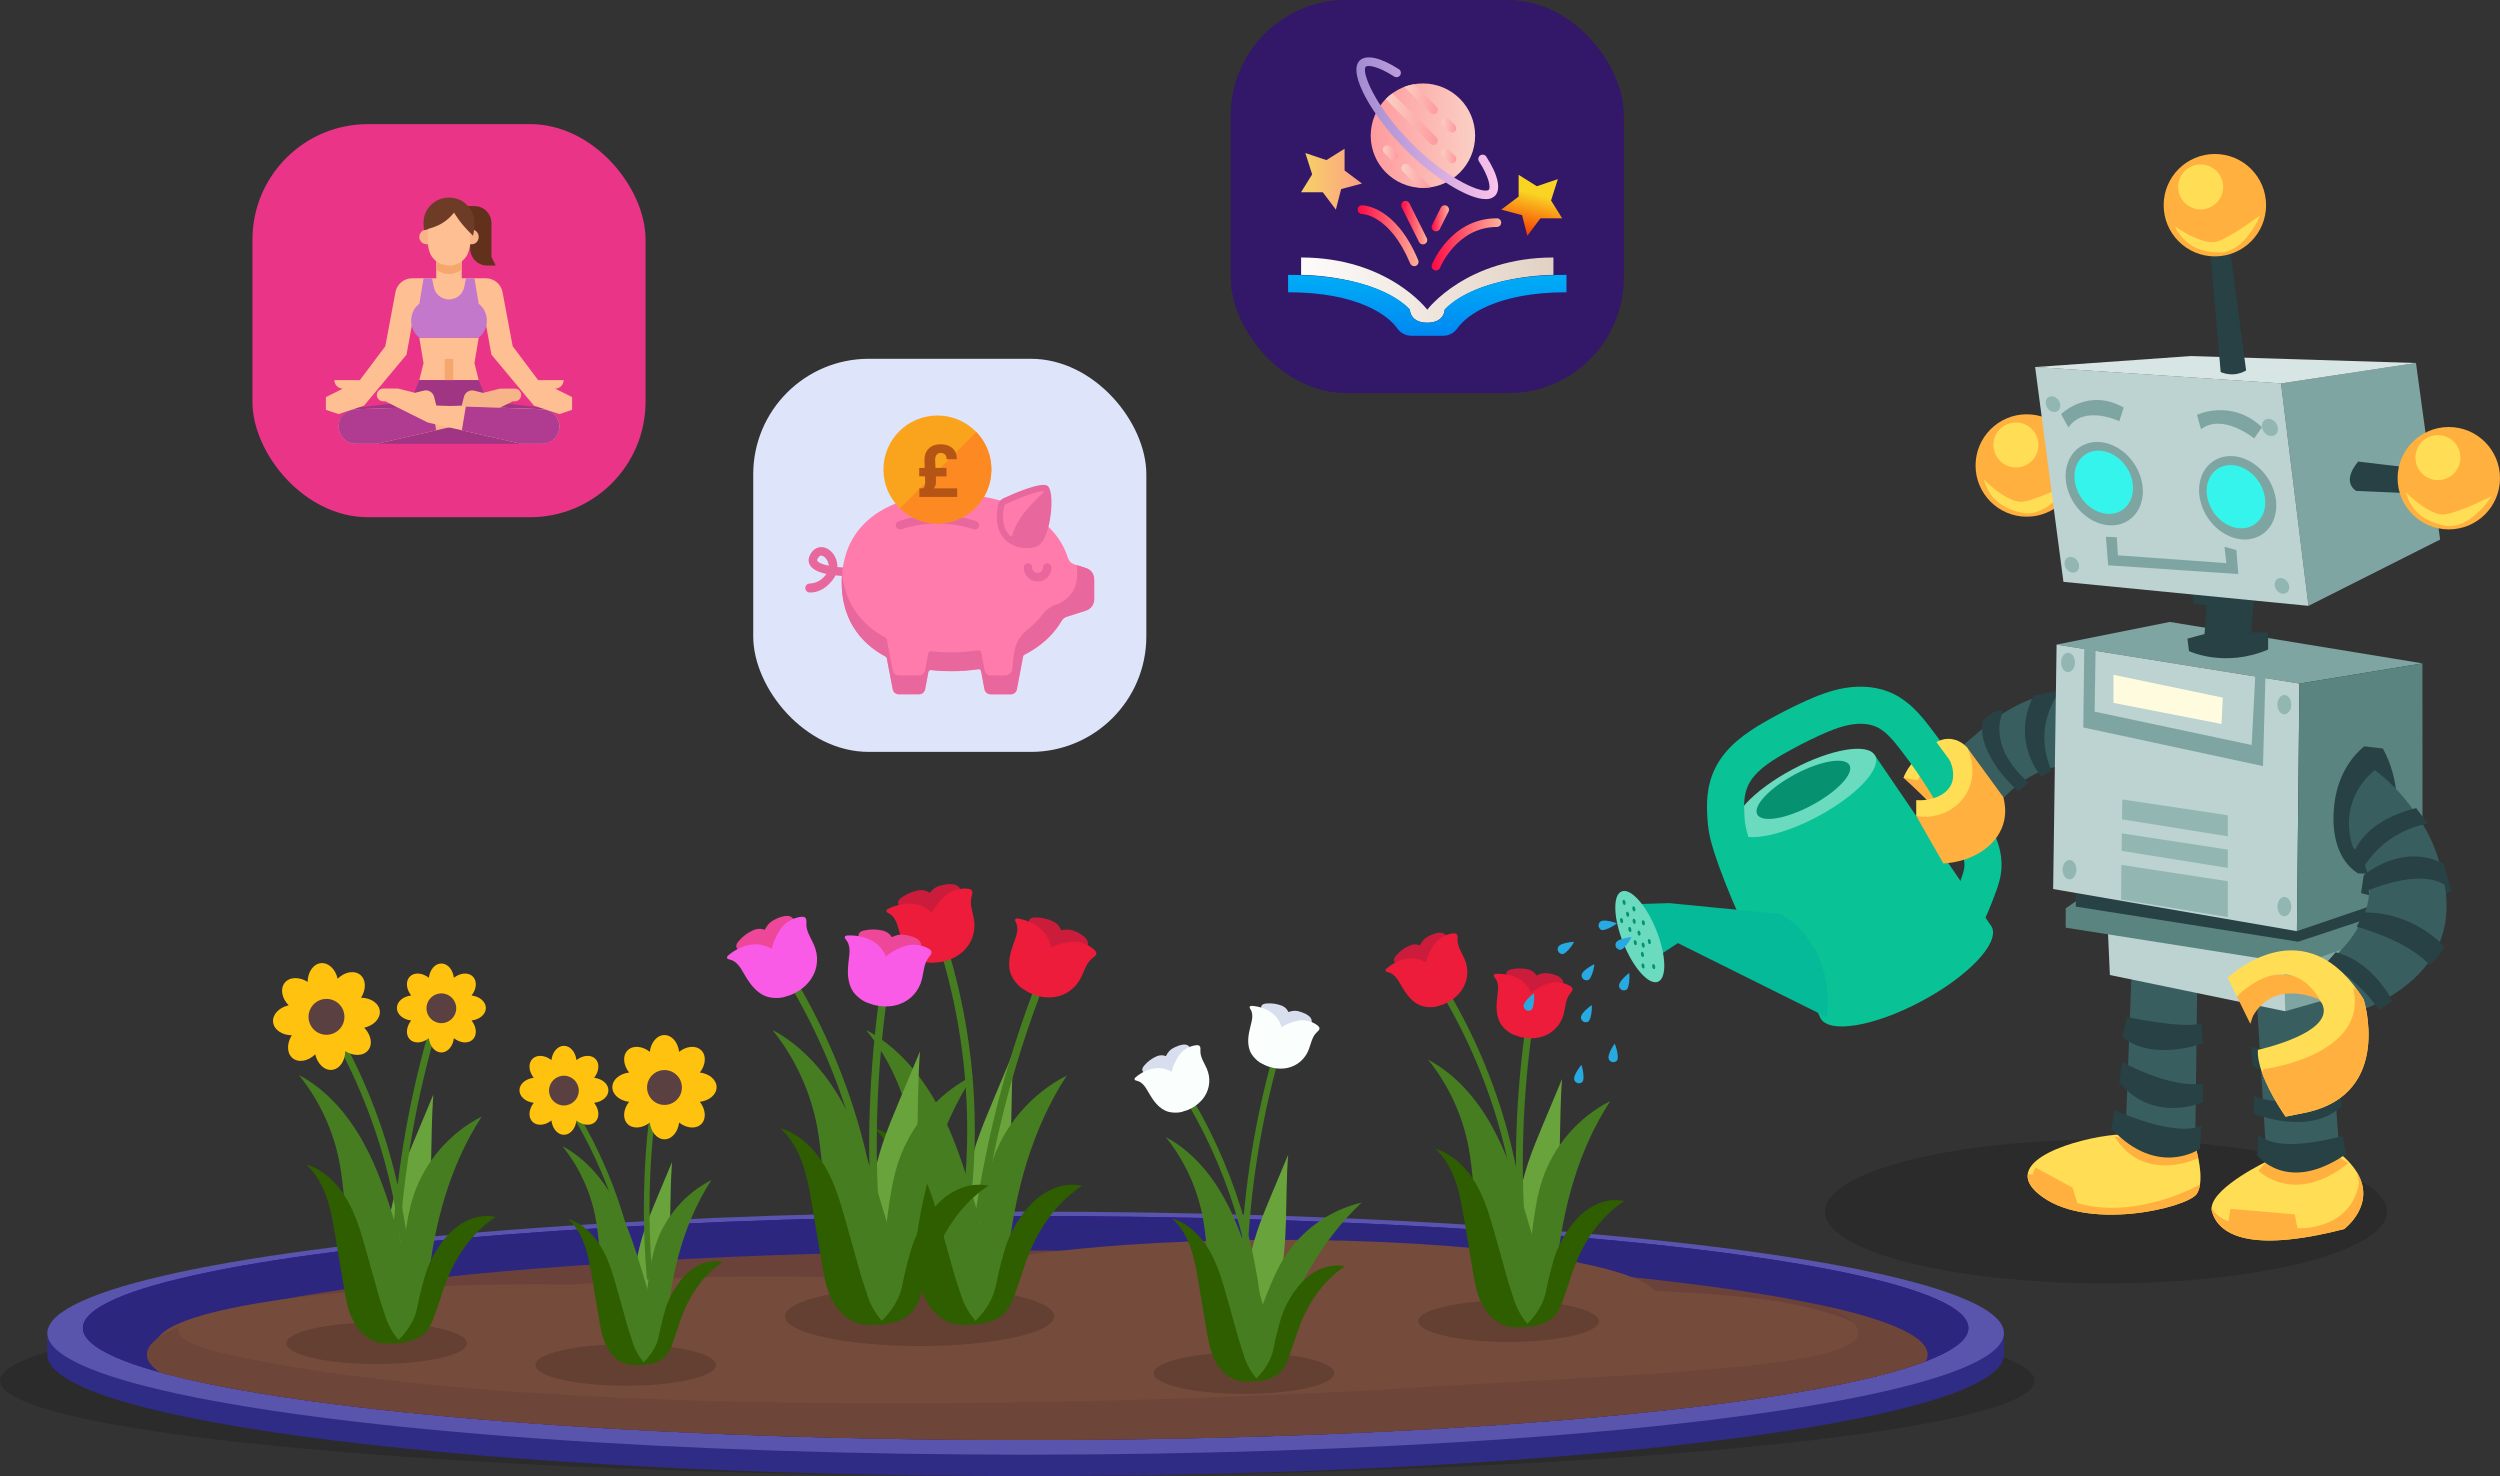 <?xml version="1.0" encoding="UTF-8"?>
<svg id="Layer_2" data-name="Layer 2" xmlns="http://www.w3.org/2000/svg" width="863.75" height="509.99" xmlns:xlink="http://www.w3.org/1999/xlink" viewBox="0 0 863.75 509.99">
  <rect x="0" y="0" width="863.75" height="509.99" fill="#333333" stroke="none"/>
  <defs>
    <linearGradient id="linear-gradient" x1="-442.13" y1="-1429.64" x2="-431.23" y2="-1429.64" gradientTransform="translate(3986.55 -11336.93) scale(8 -8)" gradientUnits="userSpaceOnUse">
      <stop offset="0" stop-color="#fdfcfb"/>
      <stop offset="1" stop-color="#e2d1c3"/>
    </linearGradient>
    <linearGradient id="linear-gradient-2" x1="-436.68" y1="-1427.16" x2="-436.68" y2="-1434.87" gradientTransform="translate(3986.55 -11336.93) scale(8 -8)" gradientUnits="userSpaceOnUse">
      <stop offset="0" stop-color="#00c6fb"/>
      <stop offset="1" stop-color="#005bea"/>
    </linearGradient>
    <linearGradient id="linear-gradient-3" x1="-442.13" y1="-1424.85" x2="-439.5" y2="-1424.85" gradientTransform="translate(3986.55 -11336.93) scale(8 -8)" gradientUnits="userSpaceOnUse">
      <stop offset="0" stop-color="#f6d365"/>
      <stop offset="1" stop-color="#fda085"/>
    </linearGradient>
    <linearGradient id="linear-gradient-4" x1="-432.42" y1="-1427.32" x2="-431.95" y2="-1425.5" gradientTransform="translate(3986.55 -11336.93) scale(8 -8)" gradientUnits="userSpaceOnUse">
      <stop offset="0" stop-color="#f83600"/>
      <stop offset="1" stop-color="#f9d423"/>
    </linearGradient>
    <linearGradient id="linear-gradient-5" x1="-439.12" y1="-1422.97" x2="-434.61" y2="-1422.97" gradientTransform="translate(3986.55 -11336.93) scale(8 -8)" gradientUnits="userSpaceOnUse">
      <stop offset="0" stop-color="#ff9a9e"/>
      <stop offset="1" stop-color="#fad0c4"/>
    </linearGradient>
    <linearGradient id="linear-gradient-6" x1="-439.74" y1="-1422.65" x2="-433.62" y2="-1422.65" gradientTransform="translate(3986.55 -11336.93) scale(8 -8)" gradientUnits="userSpaceOnUse">
      <stop offset="0" stop-color="#a18cd1"/>
      <stop offset="1" stop-color="#fbc2eb"/>
    </linearGradient>
    <linearGradient id="linear-gradient-7" x1="-437.67" y1="-1421.4" x2="-436.22" y2="-1421.4" gradientTransform="translate(3986.55 -11336.93) scale(8 -8)" gradientUnits="userSpaceOnUse">
      <stop offset="0" stop-color="#fad0c4"/>
      <stop offset="1" stop-color="#ff9a9e"/>
    </linearGradient>
    <linearGradient id="linear-gradient-8" x1="-436.07" y1="-1422.52" x2="-435.43" y2="-1422.52" xlink:href="#linear-gradient-7"/>
    <linearGradient id="linear-gradient-9" x1="-437.8" y1="-1424.71" x2="-436.53" y2="-1424.71" xlink:href="#linear-gradient-7"/>
    <linearGradient id="linear-gradient-10" x1="-438.59" y1="-1423.72" x2="-437.95" y2="-1423.72" xlink:href="#linear-gradient-7"/>
    <linearGradient id="linear-gradient-11" x1="-438.47" y1="-1422.26" x2="-436.22" y2="-1422.26" xlink:href="#linear-gradient-7"/>
    <linearGradient id="linear-gradient-12" x1="-436.07" y1="-1423.85" x2="-435.43" y2="-1423.85" xlink:href="#linear-gradient-7"/>
    <linearGradient id="linear-gradient-13" x1="-439.68" y1="-1427.3" x2="-437.05" y2="-1427.3" gradientTransform="translate(3986.55 -11336.93) scale(8 -8)" gradientUnits="userSpaceOnUse">
      <stop offset="0" stop-color="#ff0844"/>
      <stop offset="1" stop-color="#ffb199"/>
    </linearGradient>
    <linearGradient id="linear-gradient-14" x1="-436.49" y1="-1427.67" x2="-433.48" y2="-1427.67" xlink:href="#linear-gradient-13"/>
    <linearGradient id="linear-gradient-15" x1="-437.81" y1="-1426.73" x2="-436.68" y2="-1426.73" xlink:href="#linear-gradient-13"/>
    <linearGradient id="linear-gradient-16" x1="-436.49" y1="-1426.54" x2="-435.74" y2="-1426.54" xlink:href="#linear-gradient-13"/>
  </defs>
  <g id="Layer_6" data-name="Layer 6">
    <g>
      <ellipse cx="351.46" cy="477.01" rx="351.46" ry="32.98" opacity=".15"/>
      <ellipse cx="727.63" cy="418.57" rx="97.12" ry="24.85" opacity=".15"/>
      <path d="M687.14,460.6c-28.12-19.67-166.41-34.6-332.78-34.6s-304.66,14.93-332.78,34.6h-5.23v7.4c0,23.19,151.33,41.99,338,41.99s338-18.8,338-41.99v-7.4h-5.23Z" fill="#2e2c84"/>
      <ellipse cx="354.36" cy="460.6" rx="338" ry="41.99" fill="#5955ad"/>
      <ellipse cx="354.36" cy="458.83" rx="325.72" ry="38.7" fill="#4a00c2"/>
      <ellipse cx="354.36" cy="458.83" rx="325.72" ry="38.7" fill="#2d267f"/>
      <path d="M358.36,432.08c-169.87,0-307.58,16.08-307.58,35.92,0,2.12,1.58,4.19,4.59,6.21,50.06,13.72,165.09,23.32,298.99,23.32,145.95,0,269.47-11.4,310.89-27.12.45-.8.69-1.6.69-2.41,0-19.84-137.71-35.92-307.58-35.92Z" fill="#6b4239"/>
      <path d="M571.74,445.88c-9.17-9.91-63.7-17.52-129.6-17.52-58.72,0-108.41,6.04-125.04,14.37-16.08-1.1-33.85-1.72-52.53-1.72-24.17,0-46.81,1.03-66.25,2.81-4.36-.07-8.79-.1-13.27-.1-72.33,0-130.97,9.17-130.97,20.48,0,8.9,24.05,11.9,29.58,12.97,42.47,8.2,86.11,6.13,129.12,6.99,119.02,2.36,237.74,7.31,356.65-1.01,21.57-1.51,43.45-2.14,64.38-8.1,9.66-2.75,22.26-10.92,7.9-17.57-20.65-9.57-47.75-10.06-69.98-11.6Z" fill="#754b3c"/>
      <ellipse cx="521.2" cy="456.47" rx="31.19" ry="7.17" opacity=".15"/>
      <ellipse cx="317.73" cy="454.8" rx="46.53" ry="10.25" opacity=".15"/>
      <g>
        <g>
          <path d="M536.28,425.13c-.57-1.02-.29-2.29-.03-3.43,3.69-15.95,2.16-32.59,3.44-48.9-2.18,5.21-4.36,10.42-6.54,15.63-1.85,4.42-3.7,8.84-5.21,13.39-3.19,9.64-4.79,19.79-4.72,29.94.01,1.9.09,3.81.5,5.67" fill="#68a43b"/>
          <path d="M533.75,442.41c-2.06-7.77-4.29-15.49-6.61-23.18-3.11-10.32-6.43-20.68-11.66-30.11-5.23-9.43-12.56-17.97-22.09-23.02,7.13,8.81,12.01,19.43,14.06,30.58.7,3.79,1.07,7.63,1.49,11.46,1.29,11.9,3,23.79,5.9,35.4.86,3.45,1.85,6.92,3.67,9.98,1.85,3.12,3.81,4,7.4,4.4,2.49.27,5.13.05,7.3-1.2" fill="#467d20"/>
          <path d="M529.78,422.29c-.64,5.03-1.33,10.04-1.84,15.09-.51,4.96-.56,10.07-1.66,14.92-.16.71-.32,1.42-.61,2.08-.4.91-1.05,1.71-1.87,2.29,3.06,0,5.94-1.36,8.7-2.69,1.27-.61,2.6-1.26,3.57-2.31,1.11-1.2.88-2.65.97-4.2.19-3.3.46-6.6.81-9.88,1.07-10.09,2.91-20.12,5.9-29.82,2.97-9.62,7.08-18.91,12.59-27.35-11.01,5.55-19.67,15.61-23.52,27.32-1.55,4.71-2.34,9.64-3.04,14.55Z" fill="#467d20"/>
          <path d="M541.66,425.07c-1.45,2.14-2.68,4.43-3.68,6.82-.37.9-1.01,2.54-2.21,7.12-1.63,6.22-1.43,6.95-2.15,9.16-.88,2.68-2.73,6.41-7.16,10.33,7.2-.14,10.08-3.15,10.94-4.18,1.03-1.24,1.83-2.86,3.02-6.26.89-2.53,1.71-5.01,2.55-7.57.86-2.64,1.89-5.23,3.1-7.72,3.44-7.07,8.49-13.47,15.06-17.79-3.79-.87-7.85.03-11.22,1.98-3.36,1.95-6.07,4.88-8.25,8.1Z" fill="#2e5e00"/>
          <path d="M528.6,458.25c-2.77-2.71-4.75-6.42-5.8-10.11-.46-1.61-1.11-3.17-1.57-4.79-1.55-5.53-3.11-11.07-4.66-16.6-1.71-6.1-3.46-12.27-6.63-17.76-3.18-5.48-7.99-10.29-14.06-12.11,3.34,3.04,5.58,7.12,7.05,11.39,1.47,4.27,2.22,8.74,2.97,13.19.97,5.77,1.93,11.55,2.9,17.32.64,3.82,1.3,7.7,2.93,11.21s4.39,6.68,8.06,7.93c2.81.96,5.87.72,8.81.31Z" fill="#2e5e00"/>
          <path d="M525.06,431.74c-1.2-13.55-1.58-27.32-1.12-40.92.42-12.39,1.54-24.88,3.32-37.15l2.36.34c-1.78,12.18-2.89,24.59-3.3,36.89-.45,13.5-.08,27.17,1.11,40.63l-2.38.21Z" fill="#467d20"/>
          <path d="M525.05,431.7c-.75-13.7-2.96-27.33-6.57-40.53-4.55-16.63-11.33-32.61-20.15-47.51l2.05-1.22c8.93,15.08,15.79,31.26,20.39,48.09,3.66,13.36,5.89,27.16,6.65,41.03l-2.38.13Z" fill="#467d20"/>
          <g>
            <path d="M535.48,350.31c-.24-2.89.8-5.87,2.79-7.97.58-.61,1.24-1.17,1.6-1.93.58-1.23-.13-2.3-1.19-2.93-.88-.52-1.88-.83-2.89-1.04-.83-.18-1.69-.3-2.54-.2-.7.09-1.37.33-2.02.61-2.88,1.23-5.25,3.09-6.1,6.2-.35,1.3-.54,2.71-.08,3.98" fill="#cc1c3b"/>
            <path d="M530.65,343.22c.7-1.77,1.14-3.77.49-5.56-.53-1.44-1.73-2.38-3.2-2.73-1.88-.44-3.87-.45-5.76-.03-.42.1-.85.22-1.2.48s-.61.68-.56,1.11c.04.41.33.74.57,1.07,1.01,1.4,1.29,3.2,1.21,4.92s-.47,3.41-.68,5.12" fill="#cc1c3b"/>
            <path d="M529.63,345.36c-.48-3.1-2.19-5.66-4.94-7.22-2.3-1.3-5.01-1.77-7.66-1.67-.37.01-.83.11-.93.46-.09.33.18.63.4.89.67.79.98,1.83,1.06,2.87.08,1.03-.06,2.07-.18,3.1-.22,1.84-.42,3.69-.25,5.53s.73,3.69,1.86,5.15c.5.64,1.1,1.2,1.74,1.7.57.45,1.18.86,1.84,1.16,2.22,1.04,4.8.85,7.24.64" fill="#ed1c3b"/>
            <path d="M526.32,348.87c-.29,1.35-.58,2.72-1.08,4-.49,1.29-1.31,2.4-2.01,3.58-.06.1-.12.2-.12.31,0,.15.08.28.18.4.57.68,1.47.98,2.34,1.18,2.52.58,5.21.53,7.65-.33,3.57-1.27,6.17-4.26,7.05-7.93.56-2.34.62-4.94,2.14-6.8.41-.51.96-1.06.82-1.69-.1-.45-.51-.75-.91-.98-1.98-1.15-4.4-1.52-6.64-1.03-1.41.31-2.72.94-3.99,1.63-1.1.59-2.19,1.25-3.03,2.16-1.37,1.49-1.96,3.53-2.41,5.5Z" fill="#ed1c3b"/>
          </g>
          <g>
            <path d="M502.27,334.41c-1.94-2.16-2.91-5.16-2.59-8.04.09-.83.28-1.68.11-2.5-.28-1.33-1.49-1.76-2.72-1.62-1.02.12-2,.48-2.93.91-.77.36-1.53.78-2.14,1.38-.5.49-.89,1.09-1.24,1.7-1.56,2.72-2.32,5.63-1.12,8.62.5,1.25,1.21,2.49,2.34,3.22" fill="#cc1c3b"/>
            <path d="M494.14,331.67c-.51-1.83-1.37-3.7-2.97-4.72-1.29-.83-2.81-.86-4.2-.24-1.77.78-3.36,1.97-4.61,3.45-.28.33-.55.69-.67,1.11s-.07.91.22,1.23c.28.3.71.39,1.1.51,1.65.51,2.96,1.78,3.94,3.19.98,1.42,1.69,3,2.55,4.49" fill="#cc1c3b"/>
            <path d="M494.61,333.99c-2.25-2.18-5.16-3.19-8.3-2.77-2.62.35-5.07,1.61-7.11,3.29-.29.24-.6.58-.46.93.12.32.53.39.86.46,1.01.22,1.89.87,2.57,1.64s1.2,1.68,1.72,2.58c.93,1.6,1.9,3.19,3.14,4.56s2.81,2.5,4.59,2.98c.79.21,1.6.29,2.41.3.73.01,1.46-.03,2.17-.18,2.4-.51,4.34-2.22,6.16-3.86" fill="#ed1c3b"/>
            <path d="M494.09,338.79c.59,1.25,1.18,2.52,1.56,3.84.38,1.32.4,2.7.56,4.07.01.11.03.23.09.32.08.12.24.17.38.21.87.2,1.77-.1,2.58-.47,2.36-1.06,4.48-2.72,5.9-4.89,2.08-3.17,2.35-7.12.83-10.58-.97-2.2-2.49-4.31-2.4-6.71.02-.65.13-1.42-.37-1.85-.35-.3-.86-.29-1.32-.24-2.27.28-4.43,1.44-5.91,3.19-.93,1.1-1.6,2.39-2.2,3.7-.52,1.14-.99,2.31-1.11,3.56-.19,2.02.57,3.99,1.4,5.84Z" fill="#ed1c3b"/>
          </g>
        </g>
        <g>
          <path d="M664.68,260.11c-.96.67-2.04,1.54-3.11,2.68-2.03,2.14-3.22,4.34-3.91,5.95,4.02,3.61,7.9,7.39,11.62,11.31,1.66-1.93,3.31-3.86,4.97-5.79" fill="#ffb03e"/>
          <path d="M657.66,268.74l4.87.81c.66-1.17,1.54-2.51,2.72-3.88.82-.96,1.63-1.77,2.39-2.44-1.21-.87-2.42-1.74-3.63-2.61-1.01.71-2.32,1.79-3.57,3.33-1.45,1.79-2.28,3.54-2.76,4.79Z" fill="#ffde55"/>
          <g>
            <path d="M700.55,405.92c-.15,2.02.93,4.22,3.75,6.56,16.08,13.4,51.46,4.82,54.68,0,.58-.87.93-1.95,1.11-3.16.88-5.52-1.65-13.46-1.65-13.46l-21.98-3.75c-6.63-1.33-35.17,4.29-35.91,13.81Z" fill="#ffde55"/>
            <path d="M759.24,331.94l-.8,63.92s-14.47,9.25-24.12-2.41l2.41-64.73s21.71.8,22.51,3.22Z" fill="#395e60"/>
            <path d="M700.55,405.92c-.15,2.02.93,4.22,3.75,6.56,16.08,13.4,51.46,4.82,54.68,0,.58-.87.93-1.95,1.11-3.16,0-.02-.02-.04-.04-.06,0,0-21.44,12.33-42.35,6.43l-1.61-5.36-12.86-6.97-1.07,2.69c-.55-.55-1.09-.5-1.6-.13Z" fill="#ffb03e"/>
            <path d="M758.43,395.86l1.07,4.29s-18.76,9.11-28.95-7.51l3.75.8s12.33,9.92,24.12,2.41Z" fill="#ffb03e"/>
            <path d="M760.58,388.89l-.54,8.04s-14.47,10.18-30.55-6.97l1.07-6.43s20.9,9.65,30.02,5.36Z" fill="#274144"/>
            <path d="M761.11,374.42v6.43s-17.15,7.5-28.95-6.97l1.07-6.97s16.08,9.11,27.87,7.51Z" fill="#274144"/>
            <path d="M760.58,353.51l.54,6.97s-17.15,6.43-27.87-2.14l1.61-6.97s19.83,4.29,25.73,2.14Z" fill="#274144"/>
            <path d="M809.93,424.62c-33.7,8.7-43.45,1.44-45.67-5.91-.18-.59-.2-1.19-.11-1.81,1.12-7.09,18.98-15.61,18.98-15.61l24.59-3.38c3.07,2.43,5.17,4.8,6.55,7.04,0,0,0,0,0,0,6.91,11.26-4.35,19.67-4.35,19.67Z" fill="#ffde55"/>
            <path d="M779.63,344.29l3.5,56.99s15.25,8.82,25.31-1.28l-4.5-59.33s-25.54-1.52-24.31,3.62Z" fill="#395e60"/>
            <path d="M809.93,424.62c-33.7,8.7-43.45,1.44-45.67-5.91-.18-.59-.2-1.19-.11-1.81.23.87,1.27,3.31,5.76,5.11l.71-4.36,22.22,1.93.93,4.76s18.39,1.17,21.29-15.75l-.84-3.69.05.04s0,0,0,0c6.91,11.26-4.35,19.67-4.35,19.67Z" fill="#ffb03e"/>
            <path d="M783.13,401.29l-2.83,3.19s12.32,12.43,30.98-2.56l-2.85-1.92s-14.56,9.27-25.31,1.28Z" fill="#ffb03e"/>
            <path d="M779.86,399.14s10.27,13.67,30.63-.38l-1.06-6.37s-21.51,6.62-29.07-.29l-.49,7.03Z" fill="#274144"/>
            <path d="M778.71,378.79l-.05,5.92s18.96,8.11,30.45-2.52l-1.02-5.83s-14.43,7.65-29.38,2.43Z" fill="#274144"/>
            <path d="M777.83,361.65l.57,6.94s19.4,7,29.92-2.47l-1.11-6.9s-18.92,5.33-29.38,2.43Z" fill="#274144"/>
          </g>
          <g>
            <path d="M745.03,252.58s-22.63-29.26-57.73-2.8l-8.58,7.31s3.28,19.14,13.25,18.89c0,0,17.5-20.31,34.86-6.62,0,0,19.41-14.33,18.19-16.78Z" fill="#395e60"/>
            <path d="M734.28,243.95s-11.15,3.54-16.47,21.2l-5.57.24s-3.1-10.14,13.71-26.52c0,0,11.72,2.45,8.33,5.08Z" fill="#274144"/>
            <path d="M712.06,238.43s-10.23,11.3-3.35,27.66l-3.34,2.25s-10.9-11.9-2.72-28.05l9.41-1.85Z" fill="#274144"/>
            <path d="M691.96,246.18s-6,11.08,8.94,24.26l-3.44,3s-14.16-11.75-12.58-24.15c0,0,5.33-5.81,7.08-3.11Z" fill="#274144"/>
          </g>
          <path d="M817.64,321.2c.15,6.67.31,13.35.46,20.02-9.52,2.72-19.04,5.44-28.55,8.16-.94-7.03-1.89-14.06-2.83-21.09,10.31-2.36,20.61-4.73,30.92-7.09Z" fill="#7fa5a2"/>
          <path d="M788.96,329.5c.2,6.63.39,13.26.59,19.89-20.2-4.17-40.39-8.35-60.59-12.52-.26-5.89-.52-11.77-.78-17.66" fill="#bcd3d2"/>
          <g>
            <path d="M836.95,229.19c-14.17,2.33-28.33,4.65-42.5,6.98-27.96-4.49-55.93-8.98-83.89-13.47,13.04-2.61,26.07-5.21,39.11-7.82,29.09,4.77,58.19,9.54,87.28,14.31Z" fill="#7fa5a2"/>
            <path d="M823,309.52c3.97.69,7.94,1.38,11.91,2.07-.18,2.51-.35,5.01-.53,7.52-13.31,4.71-26.62,9.42-39.93,14.14l-80.75-12.74v-6.67s5.21-3.64,5.21-3.64c34.69-.23,69.39-.45,104.08-.68Z" fill="#5a8480"/>
            <path d="M830.58,307.57c-.02,1.9-.04,3.79-.05,5.69-12.17,4.03-24.34,8.07-36.51,12.1l-76.84-12.13v-5.46c14.99-.93,30.64-1.55,46.88-1.74,23.4-.29,45.62.32,66.52,1.54Z" fill="#274144"/>
            <path d="M794.45,236.17l-.87,85.55-84.22-14.56c.4-28.15.8-56.3,1.19-84.46,27.96,4.49,55.93,8.98,83.89,13.47Z" fill="#bcd3d2"/>
            <path d="M782.73,233.14l-.87,31.55-62.08-13.35c.11-9.06.22-18.11.33-27.17,1.3.23,2.61.46,3.91.68-.11,7.01-.22,14.01-.33,21.02,18.09,3.84,36.18,7.69,54.26,11.53l1.3-24.87,3.47.61Z" fill="#7fa5a2"/>
            <ellipse cx="789.24" cy="243.45" rx="2.39" ry="3.34" fill="#92b7b3"/>
            <ellipse cx="789.24" cy="313.22" rx="2.39" ry="3.34" fill="#92b7b3"/>
            <ellipse cx="715.01" cy="300.48" rx="2.39" ry="3.34" fill="#92b7b3"/>
            <ellipse cx="714.52" cy="228.87" rx="2.39" ry="3.34" fill="#92b7b3"/>
            <polygon points="769.71 281.67 769.71 316.86 732.81 310.8 733.24 276.21 769.71 281.67" fill="#92b7b3"/>
            <polygon points="769.71 288.95 731.94 282.89 731.94 287.74 771.44 293.81 769.71 288.95" fill="#bcd3d2"/>
            <polygon points="769.71 299.87 731.94 293.81 731.94 298.66 771.44 304.73 769.71 299.87" fill="#bcd3d2"/>
            <polygon points="767.97 241.03 767.54 250.13 730.2 242.85 730.2 233.14 767.97 241.03" fill="#fffbdf"/>
            <path d="M794.45,236.17c14.17-2.33,28.33-4.65,42.5-6.98.01,25.91.02,51.82.03,77.72-14.47,4.93-28.93,9.87-43.4,14.8l.87-85.55Z" fill="#5a8480"/>
          </g>
          <g>
            <path d="M847.03,308.01c-.74.26-1.47.51-2.21.77-.13-1.18-.27-2.36-.4-3.55.42.18,1.19.58,1.84,1.39.41.52.64,1.02.77,1.39Z" fill="#274144"/>
            <path d="M801.09,345.25s-15.24-7.29-22.69,5.79l-.92,2.69-4.61-9.38s-2.12-6.13,2.74-7.17c4.86-1.05,35.43-1.75,26.55,9.34" fill="#ffb03e"/>
            <path d="M823.32,258.63l-6.41-.77s-8.81,6.11-10.4,20c-1.59,13.89,3.51,21.05,8.23,23.91l5.89.22s14.72-20.91,2.68-43.35Z" fill="#274144"/>
            <path d="M820.52,266.06c3.78,2.9,8.97,7.54,13.73,14.38,2.04,2.93,6.04,8.78,8.51,17.3,1.27,4.37,4.07,14.01,1.44,24.01-4.79,18.25-24.52,25.8-27.1,26.74,0,0-13.91-4.02-15.61-13.95,12.62-8.87,19.25-21.71,16.55-32.56-.59-2.36-1.9-5.75-5.11-9.32-.69-1.96-2.81-8.84.19-16.59,2.07-5.36,5.61-8.58,7.4-10Z" fill="#395e60"/>
            <path d="M838.83,284.59s-13.68,1.59-21.94,14.68l-3.9-3.69s2.34-11.51,21.79-16.39l4.05,5.4Z" fill="#274144"/>
            <path d="M847.03,308.01s-5.27-10.37-31.29.58l.91-6.19s13.22-11.5,27.65-3.93l2.73,9.53Z" fill="#274144"/>
            <polygon points="818.51 309.28 815.75 308.59 818.38 306.75 818.51 309.28" fill="#274144"/>
            <path d="M844.42,326.95s-10.21-11.83-27.76-11.69l-2.42,4.96s17.12,4.4,25.18,13.15c0,0,4.82-4.34,5-6.42Z" fill="#274144"/>
            <path d="M826.5,345.78s-6.45-13.47-19.53-16.77l-2.9,3.33s11.98,7.33,17.82,16.65l4.62-3.22Z" fill="#274144"/>
            <path d="M769.67,337.85l3.19,6.49,1.81-1.79c12.47-10.17,21.98-6.33,27.48,3.95,5.51,10.28-22.04,16.22-22.04,16.22-.16,2.37.46,5.12,1.43,7.89,2.69,7.55,8.13,15.19,8.13,15.19l7.74-1.57c29.35-6.82,19.25-38.89,19.25-38.89-.64-1.04-1.29-2.02-1.94-2.94-20.21-28.69-45.06-4.55-45.06-4.55Z" fill="#ffde55"/>
            <path d="M782.05,369.4s-.19.45-.5,1.22c2.69,7.55,8.13,15.19,8.13,15.19l7.74-1.57c29.35-6.82,19.25-38.89,19.25-38.89-.64-1.04-1.29-2.02-1.94-2.94-1.06-.8-1.75-1.22-1.75-1.22,5.78,23.59-30.93,28.21-30.93,28.21Z" fill="#ffb03e"/>
          </g>
          <g>
            <polygon points="719.29 156.68 710.05 155.17 710.23 164.53 718.94 163.96 719.29 156.68" fill="#274144"/>
            <path d="M788.09,132.46c15.54-2.35,31.09-4.7,46.63-7.05,2.78,20.33,5.56,40.67,8.34,61-15.16,7.64-30.32,15.27-45.48,22.91-3.16-25.62-6.33-51.24-9.49-76.86Z" fill="#7fa5a2"/>
            <path d="M757.35,204.08c.22,1.53.45,3.07.67,4.6,1.47.13,2.93.27,4.4.4-.25,3.32-.51,6.65-.76,9.97l-5.9,1.61.54,4.29s12.33,5.9,27.34-.54v-5.9s-5.9,0-5.9,0c.35-3.8.69-7.59,1.04-11.39,1.39-.39,2.77-.78,4.16-1.18-.3-1.71-.6-3.41-.91-5.12-8.23,1.08-16.45,2.16-24.68,3.25Z" fill="#274144"/>
            <path d="M832.47,161.58l-17.69-2.11s-6.07,6.53-.72,10.14l18.47.81-.05-8.84Z" fill="#274144"/>
            <g>
              <circle cx="700.25" cy="160.83" r="17.69" fill="#ffb03e"/>
              <circle cx="696.51" cy="153.77" r="7.77" transform="translate(-16.38 177.39) rotate(-14.35)" fill="#ffde55"/>
              <path d="M715.11,166.99s-7.48,11.87-16.2,10.23c-8.72-1.64-12.26-6.82-13.45-11.5,0,0,8.24,8.41,13.56,7.6s16.09-6.33,16.09-6.33Z" fill="#ffde55"/>
            </g>
            <g>
              <circle cx="846.06" cy="165.22" r="17.69" fill="#ffb03e"/>
              <circle cx="842.31" cy="158.15" r="7.77" transform="translate(-12.92 213.66) rotate(-14.35)" fill="#ffde55"/>
              <path d="M860.91,171.38s-7.48,11.87-16.2,10.23c-8.72-1.64-12.26-6.82-13.45-11.5,0,0,8.24,8.41,13.56,7.6,5.33-.81,16.09-6.33,16.09-6.33Z" fill="#ffde55"/>
            </g>
            <g>
              <path d="M788.09,132.46c3.16,25.62,6.33,51.24,9.49,76.86l-84.66-8.29-9.78-74.23c28.31,1.88,56.63,3.77,84.94,5.65Z" fill="#bcd3d2"/>
              <path d="M760.78,174.92c2.79,7.79,10.59,12.8,17.4,11.18,6.82-1.62,10.08-9.25,7.28-17.05-2.79-7.79-10.59-12.8-17.4-11.18-6.82,1.62-10.08,9.25-7.28,17.05Z" fill="#7fa5a2"/>
              <path d="M714.68,170.04c2.79,7.79,10.59,12.8,17.4,11.18s10.08-9.25,7.28-17.05c-2.79-7.79-10.59-12.8-17.41-11.18-6.82,1.62-10.08,9.25-7.28,17.05Z" fill="#7fa5a2"/>
              <path d="M717.48,168.85c2.12,5.91,8.03,9.71,13.2,8.48,5.17-1.23,7.65-7.02,5.53-12.93-2.12-5.91-8.03-9.71-13.2-8.48s-7.65,7.02-5.53,12.93Z" fill="#35f4ec"/>
              <path d="M763.16,173.83c2.12,5.91,8.03,9.71,13.2,8.48,5.17-1.23,7.65-7.02,5.53-12.93s-8.03-9.71-13.2-8.48c-5.17,1.23-7.65,7.02-5.53,12.93Z" fill="#35f4ec"/>
              <path d="M781.72,148.29c.58,1.61,2.19,2.65,3.6,2.31,1.41-.34,2.09-1.91,1.51-3.53-.58-1.61-2.19-2.65-3.6-2.31s-2.09,1.91-1.51,3.53Z" fill="#92b7b3"/>
              <path d="M786.08,202.97c.53,1.48,2.01,2.43,3.3,2.12s1.91-1.75,1.38-3.23c-.53-1.48-2.01-2.43-3.3-2.12s-1.91,1.75-1.38,3.23Z" fill="#92b7b3"/>
              <path d="M713.47,195.68c.53,1.48,2.01,2.43,3.3,2.12s1.91-1.75,1.38-3.23c-.53-1.48-2.01-2.43-3.3-2.12-1.29.31-1.91,1.75-1.38,3.23Z" fill="#92b7b3"/>
              <path d="M706.97,140.19c.53,1.48,2.01,2.43,3.3,2.12s1.91-1.75,1.38-3.23-2.01-2.43-3.3-2.12c-1.29.31-1.91,1.75-1.38,3.23Z" fill="#92b7b3"/>
              <polygon points="772.67 190.05 773.33 198.34 728.36 195.31 727.59 185.46 731.35 185.62 731.74 191.86 769.21 194.57 768.56 188.91 772.67 190.05" fill="#7fa5a2"/>
              <path d="M781.52,147.59l-2.71,3.9s-10.77-8.9-18.36-3.19l-1.4-4.96s11.76-5.73,22.47,4.25Z" fill="#7fa5a2"/>
              <path d="M733.73,140.79l-1.5,4.75s-12.08-5.86-17.59,2.15l-2.53-4.61s9.31-9.25,21.61-2.28Z" fill="#7fa5a2"/>
            </g>
            <path d="M834.72,125.42c-25.9-.8-51.79-1.61-77.69-2.41-17.96,1.27-35.92,2.54-53.89,3.81,28.31,1.88,56.63,3.77,84.94,5.65,15.54-2.35,31.09-4.7,46.63-7.05Z" fill="#d7e5e4"/>
            <path d="M769.49,78.96c2.18,16.34,4.36,32.68,6.54,49.03-.74.44-2.16,1.15-4.08,1.31-2.19.19-3.89-.41-4.71-.76-1.41-16.53-2.82-33.05-4.23-49.58h6.48Z" fill="#274144"/>
            <g>
              <circle cx="765.24" cy="70.89" r="17.69" fill="#ffb03e"/>
              <circle cx="760.32" cy="64.58" r="7.77" fill="#ffde55"/>
              <path d="M780.94,74.35s-5.29,13-14.16,12.9-13.26-4.58-15.26-8.97c0,0,9.58,6.84,14.68,5.11,5.1-1.73,14.73-9.04,14.73-9.04Z" fill="#ffde55"/>
            </g>
          </g>
          <g>
            <path d="M688.12,320.18c-.12-.22-.26-.42-.42-.62l-39.88-58.52-48.35,25.82,29.5,64.9c2.94,5.5,18.56,2.89,34.89-5.83,16.33-8.72,27.19-20.25,24.26-25.75Z" fill="#09c396"/>
            <ellipse cx="623.65" cy="273.95" rx="27.41" ry="9.23" transform="translate(-55.52 326.05) rotate(-28.1)" fill="#6bdbc0"/>
            <ellipse cx="623.07" cy="272.87" rx="18.07" ry="6.08" transform="translate(-55.08 325.65) rotate(-28.1)" fill="#069271"/>
            <path d="M682.3,324.36l-11.21-6.23c1.96-3.53,3.68-7.19,5.11-10.88l.11-.29c1.89-4.86,2.48-6.5,2.4-8.56-.09-2.39-1.31-5.12-2.55-7.71-5.41-11.27-12.03-21.99-19.69-31.88-2.33-3-4.85-6.06-7.85-7.53-3.08-1.51-6.64-1.34-9.09-.93-3.74.63-7.46,2.17-10.91,3.75-4.29,1.96-8.53,4.15-12.62,6.51-4.82,2.78-9.59,5.96-11.82,10.33-1.87,3.66-1.66,7.52-1.47,10.92l.02.31c.16,3.01.75,5.92,3.5,13.46,2.5,6.84,5.4,13.71,8.64,20.43l-11.56,5.56c-3.42-7.1-6.49-14.37-9.13-21.59-2.96-8.12-4-12.29-4.26-17.17l-.02-.31c-.23-4.26-.58-10.7,2.85-17.44,3.75-7.36,10.62-12.02,16.83-15.61,4.44-2.56,9.04-4.94,13.69-7.06,4.05-1.85,8.9-3.87,14.13-4.74,6.16-1.03,11.98-.32,16.84,2.06,5.48,2.68,9.25,7.19,12.36,11.2,8.2,10.6,15.3,22.1,21.11,34.18,1.75,3.65,3.64,7.95,3.81,12.81.17,4.8-1.19,8.32-3.26,13.66l-.11.29c-1.64,4.23-3.61,8.43-5.86,12.47Z" fill="#09c396"/>
            <path d="M615.37,315.8l-38.66-3.77-15.65.48c-.35,2.2-.81,7.1,1.44,12.59,1.68,4.12,4.17,6.83,5.72,8.28,3.83-2.51,7.66-5.02,11.5-7.54l51.4,25.58c.47-3.49,1.78-16.48-6.71-27.52-2.96-3.85-6.31-6.42-9.04-8.1Z" fill="#05ba98"/>
            <ellipse cx="566.55" cy="323.61" rx="6.12" ry="16.82" transform="translate(-79.85 234.88) rotate(-21.92)" fill="#6bdbc0"/>
            <ellipse cx="562.35" cy="315.88" rx=".51" ry=".9" transform="translate(-53.65 124.68) rotate(-12.08)" fill="#069271"/>
            <ellipse cx="561.12" cy="311.78" rx=".51" ry=".9" transform="translate(-52.82 124.33) rotate(-12.08)" fill="#069271"/>
            <ellipse cx="564.5" cy="314.02" rx=".51" ry=".9" transform="translate(-53.22 125.09) rotate(-12.08)" fill="#069271"/>
            <ellipse cx="564.6" cy="318.32" rx=".51" ry=".9" transform="translate(-54.11 125.2) rotate(-12.08)" fill="#069271"/>
            <ellipse cx="567.78" cy="318.83" rx=".51" ry=".9" transform="translate(-54.15 125.88) rotate(-12.08)" fill="#069271"/>
            <ellipse cx="566.29" cy="322.4" rx=".51" ry=".9" transform="translate(-54.93 125.65) rotate(-12.08)" fill="#069271"/>
            <ellipse cx="567.46" cy="329.76" rx=".51" ry=".9" transform="translate(-56.44 126.06) rotate(-12.08)" fill="#069271"/>
            <ellipse cx="567.67" cy="333.74" rx=".51" ry=".9" transform="translate(-57.27 126.19) rotate(-12.08)" fill="#069271"/>
            <ellipse cx="563.12" cy="321.14" rx=".51" ry=".9" transform="translate(-54.74 124.96) rotate(-12.08)" fill="#069271"/>
            <ellipse cx="560.26" cy="318.06" rx=".51" ry=".9" transform="translate(-54.16 124.29) rotate(-12.08)" fill="#069271"/>
            <ellipse cx="569.84" cy="325.32" rx=".51" ry=".9" transform="translate(-55.46 126.46) rotate(-12.08)" fill="#069271"/>
            <ellipse cx="567.73" cy="326.55" rx=".51" ry=".9" transform="translate(-55.77 126.04) rotate(-12.08)" fill="#069271"/>
            <ellipse cx="564.99" cy="325.68" rx=".51" ry=".9" transform="translate(-55.65 125.45) rotate(-12.08)" fill="#069271"/>
            <ellipse cx="571.35" cy="333.97" rx=".51" ry=".9" transform="translate(-57.24 126.96) rotate(-12.08)" fill="#069271"/>
          </g>
          <path d="M692.14,275.4c-4.18-5.73-8.36-11.47-12.54-17.2-.17,1.58.14,3.16.24,4.75.13,2.08-.56,10.09-6.88,15.16-4.1,3.29-8.72,3.77-10.89,3.84,3.12,5.46,6.25,10.93,9.37,16.39,10.08-.63,18.27-5.98,20.64-13.48,1.13-3.57.73-6.96.07-9.45Z" fill="#ffb03e"/>
          <path d="M662.06,281.94c0-1.83,0-3.67,0-5.5,5.81.4,10.8-2.02,12.25-5.79,1.24-3.23,0-7.07-1.06-8.51-1.41-1.92-2.81-3.84-4.22-5.76.76-.43,2.23-1.12,4.16-1.11,3.63,0,5.98,2.46,6.41,2.94.28.53,4.18,8.39-.17,15.91-3.38,5.85-10.33,9.01-17.37,7.83Z" fill="#ffde55"/>
          <path d="M558.65,319.03c-.39-.16-1.05-.42-1.9-.61-1.31-.3-3.22-.73-4.06.21-.47.52-.4,1.24-.39,1.29.06.57.44,1.09.9,1.33.17.09.75.34,2.66-.54.71-.33,1.7-.85,2.79-1.69Z" fill="#27aae1"/>
          <path d="M543.86,325.42c-.43,0-1.13.04-1.98.2-1.32.25-3.25.62-3.64,1.82-.22.67.13,1.3.16,1.34.29.5.84.83,1.36.86.19.01.82,0,2.22-1.56.52-.58,1.22-1.46,1.88-2.66Z" fill="#27aae1"/>
          <path d="M562.9,336.15c-.35.25-.9.68-1.51,1.29-.94.96-2.32,2.36-1.96,3.57.2.67.85.99.89,1.01.52.25,1.16.2,1.61-.07.16-.1.68-.46.94-2.54.1-.78.17-1.9.03-3.26Z" fill="#27aae1"/>
          <path d="M557.86,360.59c-.26.34-.66.91-1.06,1.68-.62,1.2-1.51,2.94-.81,3.99.39.58,1.1.7,1.16.7.57.08,1.17-.15,1.51-.55.13-.14.51-.65.14-2.71-.14-.77-.4-1.86-.94-3.12Z" fill="#27aae1"/>
          <path d="M549.98,347.26c-.36.23-.94.62-1.58,1.21-1,.9-2.45,2.22-2.16,3.45.16.68.79,1.04.83,1.06.51.28,1.15.27,1.61.02.17-.09.71-.42,1.08-2.49.14-.77.28-1.88.22-3.25Z" fill="#27aae1"/>
          <path d="M546.39,367.93c-.29.32-.74.86-1.2,1.59-.71,1.14-1.75,2.8-1.14,3.91.34.61,1.04.79,1.09.8.56.13,1.18-.05,1.55-.42.14-.13.57-.6.37-2.69-.07-.78-.24-1.89-.67-3.19Z" fill="#27aae1"/>
          <path d="M563.72,323.76c-.43.02-1.13.09-1.97.29-1.31.31-3.22.76-3.56,1.97-.19.68.19,1.29.22,1.34.31.49.87.79,1.4.8.19,0,.82-.03,2.15-1.65.5-.61,1.15-1.51,1.76-2.74Z" fill="#27aae1"/>
          <path d="M550.86,333.14c-.39.17-1.03.47-1.75.95-1.12.74-2.76,1.82-2.66,3.08.05.7.62,1.15.66,1.18.46.35,1.09.44,1.59.27.18-.06.76-.31,1.45-2.29.26-.74.56-1.82.71-3.18Z" fill="#27aae1"/>
          <path d="M529.98,343.18c-.35.25-.91.67-1.52,1.29-.95.95-2.33,2.34-1.98,3.56.2.67.84,1,.89,1.02.52.25,1.16.21,1.61-.06.16-.1.68-.46.95-2.54.1-.78.18-1.89.05-3.26Z" fill="#27aae1"/>
        </g>
      </g>
      <g>
        <ellipse cx="429.79" cy="474.43" rx="31.19" ry="7.17" opacity=".15"/>
        <path d="M441.93,446.8c-.52-.94-.27-2.09-.02-3.13,3.37-14.57,1.97-29.78,3.15-44.69-1.99,4.76-3.99,9.52-5.98,14.28-1.69,4.04-3.38,8.08-4.76,12.24-2.91,8.81-4.38,18.09-4.31,27.36.01,1.74.08,3.48.46,5.18" fill="#68a43b"/>
        <path d="M439.62,462.59c-1.88-7.1-3.92-14.15-6.04-21.18-2.85-9.44-5.87-18.9-10.65-27.52-4.78-8.62-11.48-16.43-20.18-21.04,6.51,8.06,10.97,17.76,12.85,27.95.64,3.46.98,6.97,1.36,10.47,1.18,10.88,2.74,21.74,5.39,32.36.79,3.15,1.69,6.33,3.35,9.12,1.69,2.85,3.49,3.66,6.76,4.02,2.28.25,4.69.05,6.67-1.1" fill="#467d20"/>
        <path d="M437.77,446.89c-1.66,4.32-3.36,8.63-4.92,12.99-1.53,4.29-2.69,8.81-4.72,12.88-.3.59-.59,1.19-1,1.72-.56.72-1.31,1.29-2.15,1.62,2.72.66,5.57.09,8.31-.49,1.26-.27,2.59-.55,3.68-1.28,1.24-.82,1.36-2.16,1.77-3.52.89-2.89,1.84-5.76,2.87-8.6,3.14-8.72,6.97-17.23,11.73-25.19,4.73-7.89,10.4-15.24,17.13-21.54-10.98,2.53-20.86,9.57-26.83,19.13-2.4,3.85-4.18,8.05-5.87,12.26Z" fill="#467d20"/>
        <path d="M446.84,446.74c-1.33,1.96-2.45,4.05-3.36,6.24-.34.82-.92,2.32-2.02,6.51-1.49,5.69-1.31,6.35-1.97,8.37-.8,2.45-2.5,5.86-6.54,9.44,6.58-.12,9.21-2.88,10-3.82.94-1.14,1.67-2.62,2.76-5.72.81-2.31,1.57-4.58,2.33-6.92.79-2.41,1.72-4.78,2.84-7.06,3.15-6.46,7.76-12.31,13.77-16.26-3.46-.8-7.18.03-10.25,1.81-3.07,1.78-5.55,4.46-7.54,7.41Z" fill="#2e5e00"/>
        <path d="M434.91,477.07c-2.53-2.47-4.34-5.87-5.3-9.24-.42-1.47-1.02-2.9-1.43-4.38-1.42-5.06-2.84-10.11-4.26-15.17-1.57-5.57-3.16-11.22-6.06-16.23-2.9-5.01-7.31-9.4-12.85-11.07,3.05,2.78,5.1,6.51,6.44,10.41s2.03,7.99,2.71,12.06c.88,5.28,1.77,10.55,2.65,15.83.58,3.49,1.18,7.03,2.68,10.25,1.49,3.21,4.01,6.11,7.37,7.25,2.57.88,5.37.66,8.05.28Z" fill="#2e5e00"/>
        <path d="M430.93,434.9l-2.18-.09c.5-12.43,1.78-24.95,3.79-37.22,1.83-11.18,4.31-22.37,7.38-33.28l2.1.59c-3.04,10.83-5.5,21.95-7.32,33.04-2,12.18-3.26,24.62-3.76,36.96Z" fill="#467d20"/>
        <path d="M434.34,460.95c-.68-12.52-2.7-24.98-6-37.04-4.16-15.2-10.35-29.81-18.41-43.42l1.88-1.11c8.16,13.78,14.43,28.57,18.64,43.95,3.34,12.21,5.39,24.82,6.08,37.49l-2.18.12Z" fill="#467d20"/>
        <g>
          <path d="M447.76,362.24c.12-2.65,1.41-5.22,3.46-6.9.59-.49,1.26-.91,1.68-1.56.67-1.05.15-2.1-.74-2.8-.74-.58-1.61-.97-2.49-1.28-.73-.26-1.5-.47-2.28-.48-.64,0-1.28.14-1.9.31-2.76.77-5.12,2.18-6.25,4.9-.47,1.14-.81,2.39-.54,3.6" fill="#d9deee"/>
          <path d="M444.22,355.24c.84-1.52,1.48-3.29,1.09-4.98-.31-1.37-1.28-2.36-2.58-2.85-1.66-.62-3.45-.87-5.21-.7-.4.04-.8.1-1.15.29s-.63.54-.64.94c-.01.37.21.71.39,1.04.75,1.39.79,3.05.52,4.61-.27,1.55-.82,3.04-1.22,4.56" fill="#d9deee"/>
          <path d="M443.05,357.06c-.07-2.86-1.32-5.39-3.63-7.12-1.93-1.45-4.34-2.2-6.74-2.41-.34-.03-.76,0-.9.31-.12.29.09.59.26.85.52.79.67,1.78.62,2.72s-.3,1.87-.53,2.78c-.42,1.64-.81,3.3-.87,4.99s.22,3.43,1.08,4.88c.38.64.86,1.21,1.38,1.74.47.47.97.92,1.53,1.27,1.89,1.2,4.25,1.33,6.49,1.43" fill="#fafffd"/>
          <path d="M439.63,359.85c-.42,1.19-.85,2.39-1.45,3.5s-1.47,2.02-2.24,3.01c-.06.08-.13.17-.15.27-.02.13.04.27.12.38.44.68,1.22,1.06,1.98,1.35,2.22.83,4.66,1.1,6.97.6,3.39-.73,6.09-3.13,7.32-6.36.78-2.05,1.14-4.4,2.74-5.91.43-.41.99-.84.95-1.44-.03-.42-.37-.74-.71-1-1.66-1.27-3.81-1.9-5.9-1.71-1.31.12-2.58.53-3.8,1-1.06.41-2.13.87-3,1.61-1.42,1.19-2.19,2.97-2.83,4.7Z" fill="#fafffd"/>
        </g>
        <g>
          <path d="M413.52,372.03c-1.77-1.97-2.66-4.71-2.37-7.35.08-.76.26-1.54.1-2.29-.26-1.22-1.36-1.61-2.49-1.48-.93.11-1.83.44-2.68.83-.71.33-1.4.71-1.96,1.26-.46.45-.81,1-1.13,1.56-1.42,2.49-2.12,5.15-1.02,7.88.46,1.14,1.1,2.27,2.14,2.94" fill="#d9deee"/>
          <path d="M406.09,369.53c-.46-1.68-1.25-3.38-2.71-4.32-1.18-.76-2.57-.78-3.84-.22-1.62.72-3.07,1.8-4.21,3.16-.26.3-.5.63-.61,1.01s-.07.83.2,1.12c.26.27.65.36,1.01.47,1.5.46,2.71,1.62,3.6,2.92.9,1.29,1.54,2.74,2.33,4.11" fill="#d9deee"/>
          <path d="M406.52,371.65c-2.06-1.99-4.72-2.92-7.59-2.53-2.4.32-4.63,1.48-6.5,3.01-.26.22-.54.53-.42.85.11.29.48.36.78.42.92.2,1.73.79,2.35,1.5.63.71,1.1,1.54,1.57,2.36.85,1.46,1.73,2.92,2.87,4.17,1.14,1.25,2.56,2.29,4.2,2.72.72.19,1.46.26,2.21.27.66.01,1.33-.03,1.98-.17,2.19-.47,3.96-2.03,5.63-3.53" fill="#fafffd"/>
          <path d="M406.05,376.03c.54,1.14,1.07,2.3,1.42,3.51.35,1.21.37,2.47.52,3.72.01.1.03.21.09.29.08.11.22.16.35.19.79.18,1.61-.09,2.35-.43,2.16-.97,4.09-2.49,5.39-4.47,1.9-2.9,2.15-6.5.76-9.67-.88-2.01-2.28-3.94-2.19-6.13.02-.6.12-1.3-.33-1.69-.32-.28-.79-.27-1.2-.22-2.08.26-4.04,1.32-5.4,2.91-.85,1-1.46,2.19-2.01,3.38-.47,1.04-.91,2.12-1.02,3.25-.18,1.84.52,3.65,1.28,5.34Z" fill="#fafffd"/>
        </g>
      </g>
      <path d="M346.46,420.88c-.62-1.13-.32-2.52-.03-3.77,4.06-17.57,2.38-35.9,3.79-53.87-2.4,5.74-4.81,11.48-7.21,17.22-2.04,4.87-4.08,9.74-5.74,14.75-3.51,10.61-5.28,21.81-5.2,32.99.01,2.09.09,4.2.55,6.24" fill="#68a43b"/>
      <path d="M343.68,439.91c-2.27-8.55-4.72-17.06-7.28-25.53-3.43-11.37-7.08-22.78-12.84-33.17-5.76-10.39-13.83-19.8-24.33-25.36,7.85,9.71,13.23,21.41,15.49,33.69.77,4.17,1.18,8.4,1.64,12.62,1.43,13.11,3.3,26.2,6.5,39,.95,3.8,2.04,7.63,4.04,11,2.04,3.44,4.2,4.41,8.15,4.84,2.75.3,5.65.06,8.04-1.33" fill="#467d20"/>
      <path d="M339.31,417.75c-.7,5.54-1.46,11.06-2.03,16.62-.56,5.46-.62,11.09-1.83,16.44-.18.78-.35,1.56-.68,2.29-.44,1-1.16,1.88-2.06,2.52,3.37,0,6.54-1.5,9.58-2.96,1.4-.67,2.87-1.39,3.94-2.55,1.22-1.32.97-2.92,1.07-4.63.21-3.64.5-7.27.89-10.89,1.18-11.11,3.21-22.17,6.51-32.85,3.27-10.6,7.8-20.83,13.87-30.13-12.13,6.12-21.67,17.2-25.91,30.1-1.71,5.19-2.58,10.62-3.35,16.03Z" fill="#467d20"/>
      <path d="M352.39,420.81c-1.6,2.36-2.96,4.89-4.05,7.52-.41.99-1.11,2.8-2.44,7.84-1.79,6.86-1.58,7.66-2.37,10.09-.97,2.96-3.01,7.06-7.89,11.38,7.93-.15,11.1-3.47,12.05-4.61,1.13-1.37,2.02-3.16,3.33-6.9.98-2.79,1.89-5.52,2.81-8.34.95-2.91,2.08-5.76,3.42-8.51,3.79-7.79,9.36-14.84,16.59-19.6-4.17-.96-8.65.04-12.36,2.19-3.7,2.15-6.69,5.38-9.09,8.93Z" fill="#2e5e00"/>
      <path d="M338.01,457.36c-3.05-2.98-5.23-7.07-6.38-11.13-.51-1.77-1.22-3.49-1.73-5.28-1.71-6.1-3.42-12.19-5.13-18.29-1.89-6.72-3.81-13.52-7.31-19.56-3.5-6.04-8.81-11.33-15.49-13.34,3.67,3.35,6.15,7.85,7.77,12.55,1.62,4.7,2.45,9.63,3.27,14.53,1.06,6.36,2.13,12.72,3.19,19.08.7,4.21,1.43,8.48,3.23,12.35,1.8,3.87,4.84,7.36,8.88,8.74,3.09,1.06,6.47.79,9.71.34Z" fill="#2e5e00"/>
      <path d="M339.31,421.95l-2.6-.37c2.1-14.85,5.13-29.71,9.02-44.19,3.54-13.18,7.86-26.31,12.85-39.03l2.45.96c-4.95,12.62-9.24,25.66-12.75,38.75-3.86,14.37-6.87,29.13-8.96,43.87Z" fill="#467d20"/>
      <path d="M333.05,430.47l-2.58-.49c2.8-14.85,4.03-30.02,3.63-45.08-.5-18.99-3.54-37.87-9.06-56.12l2.52-.76c5.58,18.48,8.67,37.59,9.17,56.82.4,15.25-.84,30.61-3.68,45.64Z" fill="#467d20"/>
      <g>
        <path d="M368.22,336.82c.46-3.16,2.32-6.1,4.98-7.86.77-.51,1.62-.94,2.2-1.67.93-1.18.44-2.5-.55-3.44-.82-.78-1.81-1.36-2.84-1.84-.85-.4-1.74-.75-2.68-.84-.77-.08-1.55.02-2.32.15-3.4.6-6.41,2-8.09,5.13-.7,1.31-1.26,2.78-1.08,4.25" fill="#cc1c3b"/>
        <path d="M364.82,328c1.2-1.72,2.17-3.76,1.91-5.84-.21-1.68-1.26-2.99-2.75-3.73-1.91-.95-4.04-1.45-6.17-1.47-.48,0-.97.02-1.41.21s-.82.58-.88,1.05c-.06.45.17.88.34,1.29.73,1.75.58,3.76.07,5.59-.51,1.83-1.35,3.54-2.01,5.32" fill="#cc1c3b"/>
        <path d="M363.19,330.04c.26-3.44-.94-6.62-3.5-8.98-2.15-1.97-4.94-3.15-7.8-3.7-.4-.08-.91-.09-1.11.26-.18.33.04.72.21,1.05.52,1.01.6,2.21.42,3.34s-.58,2.2-.97,3.28c-.7,1.91-1.37,3.86-1.65,5.88-.28,2.02-.14,4.14.71,5.99.38.81.88,1.56,1.45,2.26.5.62,1.05,1.21,1.68,1.71,2.13,1.67,4.94,2.11,7.61,2.49" fill="#ed1c3b"/>
        <path d="M358.76,332.98c-.64,1.37-1.31,2.77-2.16,4.03s-2.01,2.24-3.05,3.34c-.09.09-.17.19-.21.31-.04.16.02.32.09.47.44.87,1.33,1.42,2.21,1.85,2.56,1.26,5.46,1.88,8.29,1.55,4.15-.47,7.68-3.02,9.54-6.75,1.18-2.37,1.9-5.15,3.99-6.76.57-.44,1.29-.89,1.31-1.61,0-.51-.36-.94-.73-1.28-1.84-1.73-4.34-2.73-6.87-2.76-1.59-.02-3.15.33-4.68.75-1.33.36-2.66.79-3.8,1.56-1.84,1.26-2.98,3.3-3.96,5.3Z" fill="#ed1c3b"/>
      </g>
      <g>
        <path d="M331.67,319.9c-1.51-2.82-1.75-6.28-.66-9.28.32-.87.75-1.72.78-2.65.05-1.5-1.14-2.27-2.49-2.45-1.12-.14-2.27-.01-3.38.2-.92.18-1.85.43-2.65.91-.67.39-1.24.93-1.77,1.5-2.38,2.5-3.97,5.41-3.46,8.93.21,1.47.64,2.98,1.66,4.06" fill="#cc1c3b"/>
        <path d="M323.7,314.84c-.06-2.1-.49-4.32-1.94-5.84-1.16-1.23-2.79-1.66-4.43-1.37-2.1.37-4.11,1.23-5.84,2.48-.39.28-.77.59-1.01,1.01s-.32.95-.09,1.37c.22.39.66.6,1.04.84,1.63.98,2.7,2.68,3.38,4.45s1.02,3.65,1.54,5.48" fill="#cc1c3b"/>
        <path d="M323.6,317.44c-1.84-2.92-4.68-4.77-8.15-5.15-2.9-.31-5.84.39-8.47,1.65-.37.18-.79.47-.74.87.05.37.46.56.8.72,1.02.5,1.79,1.43,2.32,2.44.53,1.01.84,2.12,1.16,3.21.57,1.96,1.19,3.92,2.16,5.71.98,1.79,2.34,3.42,4.13,4.4.79.43,1.64.73,2.5.96.77.2,1.57.35,2.37.38,2.7.08,5.22-1.23,7.6-2.51" fill="#ed1c3b"/>
        <path d="M321.78,322.44c.3,1.49.6,3,.66,4.52.06,1.52-.28,3-.47,4.5-.02.12-.03.25.02.37.06.15.21.25.35.32.88.44,1.92.35,2.88.18,2.81-.51,5.51-1.73,7.6-3.68,3.06-2.85,4.38-7,3.67-11.1-.45-2.61-1.53-5.27-.8-7.81.2-.69.51-1.49.09-2.07-.29-.41-.84-.54-1.35-.6-2.51-.29-5.11.38-7.16,1.86-1.29.93-2.34,2.14-3.32,3.38-.85,1.08-1.67,2.22-2.12,3.51-.74,2.11-.44,4.42-.04,6.62Z" fill="#ed1c3b"/>
      </g>
      <path d="M314.1,420.88c-.62-1.13-.32-2.52-.03-3.77,4.06-17.57,2.38-35.9,3.79-53.87-2.4,5.74-4.81,11.48-7.21,17.22-2.04,4.87-4.08,9.74-5.74,14.75-3.51,10.61-5.28,21.81-5.2,32.99.01,2.09.09,4.2.55,6.24" fill="#68a43b"/>
      <path d="M311.32,439.91c-2.27-8.55-4.72-17.06-7.28-25.53-3.43-11.37-7.08-22.78-12.84-33.17-5.76-10.39-13.83-19.8-24.33-25.36,7.85,9.71,13.23,21.41,15.49,33.69.77,4.17,1.18,8.4,1.64,12.62,1.43,13.11,3.3,26.2,6.5,39,.95,3.8,2.04,7.63,4.04,11,2.04,3.44,4.2,4.41,8.15,4.84,2.75.3,5.65.06,8.04-1.33" fill="#467d20"/>
      <path d="M306.95,417.75c-.7,5.54-1.46,11.06-2.03,16.62-.56,5.46-.62,11.09-1.83,16.44-.18.78-.35,1.56-.68,2.29-.44,1-1.16,1.88-2.06,2.52,3.37,0,6.54-1.5,9.58-2.96,1.4-.67,2.87-1.39,3.94-2.55,1.22-1.32.97-2.92,1.07-4.63.21-3.64.5-7.27.89-10.89,1.18-11.11,3.21-22.17,6.51-32.85,3.27-10.6,7.8-20.83,13.87-30.13-12.13,6.12-21.67,17.2-25.91,30.1-1.71,5.19-2.58,10.62-3.35,16.03Z" fill="#467d20"/>
      <path d="M320.03,420.81c-1.6,2.36-2.96,4.89-4.05,7.52-.41.99-1.11,2.8-2.44,7.84-1.79,6.86-1.58,7.66-2.37,10.09-.97,2.96-3.01,7.06-7.89,11.38,7.93-.15,11.1-3.47,12.05-4.61,1.13-1.37,2.02-3.16,3.33-6.9.98-2.79,1.89-5.52,2.81-8.34.95-2.91,2.08-5.76,3.42-8.51,3.79-7.79,9.36-14.84,16.59-19.6-4.17-.96-8.65.04-12.36,2.19-3.7,2.15-6.69,5.38-9.09,8.93Z" fill="#2e5e00"/>
      <path d="M305.64,457.36c-3.05-2.98-5.23-7.07-6.38-11.13-.51-1.77-1.22-3.49-1.73-5.28-1.71-6.1-3.42-12.19-5.13-18.29-1.89-6.72-3.81-13.52-7.31-19.56-3.5-6.04-8.81-11.33-15.49-13.34,3.67,3.35,6.15,7.85,7.77,12.55,1.62,4.7,2.45,9.63,3.27,14.53,1.06,6.36,2.13,12.72,3.19,19.08.7,4.21,1.43,8.48,3.23,12.35,1.8,3.87,4.84,7.36,8.88,8.74,3.09,1.06,6.47.79,9.71.34Z" fill="#2e5e00"/>
      <path d="M301.74,428.16c-1.32-14.94-1.74-30.1-1.23-45.08.46-13.64,1.69-27.41,3.66-40.93l2.6.38c-1.96,13.42-3.18,27.09-3.64,40.64-.5,14.87-.09,29.93,1.23,44.76l-2.62.23Z" fill="#467d20"/>
      <path d="M302.23,437.05c-.82-15.09-3.26-30.11-7.24-44.65-5.01-18.32-12.48-35.93-22.2-52.34l2.26-1.34c9.83,16.61,17.39,34.44,22.47,52.98,4.03,14.72,6.49,29.92,7.33,45.2l-2.63.14Z" fill="#467d20"/>
      <g>
        <path d="M313.22,338.45c-.27-3.18.88-6.46,3.07-8.79.63-.67,1.37-1.29,1.76-2.12.64-1.36-.14-2.54-1.31-3.23-.97-.58-2.07-.91-3.18-1.15-.92-.2-1.87-.33-2.8-.22-.77.1-1.51.37-2.22.67-3.18,1.35-5.79,3.4-6.72,6.83-.39,1.43-.6,2.99-.09,4.38" fill="#ee4799"/>
        <path d="M307.91,330.64c.77-1.95,1.26-4.16.53-6.13-.58-1.59-1.9-2.62-3.52-3.01-2.08-.49-4.26-.5-6.34-.03-.47.11-.94.24-1.33.53s-.67.75-.62,1.22c.05.45.36.81.63,1.18,1.11,1.54,1.42,3.53,1.34,5.42-.08,1.9-.51,3.76-.75,5.64" fill="#ee4799"/>
        <path d="M306.78,333c-.53-3.41-2.41-6.24-5.45-7.95-2.54-1.44-5.52-1.95-8.44-1.84-.41.02-.91.12-1.02.51-.1.36.2.69.45.98.74.87,1.08,2.02,1.17,3.16s-.06,2.28-.2,3.41c-.25,2.02-.46,4.07-.27,6.1.19,2.03.8,4.06,2.05,5.67.55.71,1.21,1.32,1.92,1.87.63.49,1.3.94,2.03,1.28,2.45,1.14,5.28.94,7.98.7" fill="#f95be6"/>
        <path d="M303.13,336.86c-.31,1.48-.64,2.99-1.19,4.41-.54,1.42-1.44,2.64-2.21,3.94-.06.11-.13.22-.13.35,0,.16.09.31.2.44.63.75,1.62,1.08,2.57,1.3,2.78.64,5.74.59,8.43-.37,3.94-1.4,6.8-4.69,7.76-8.74.62-2.57.68-5.44,2.36-7.49.46-.56,1.06-1.16.91-1.87-.11-.5-.56-.83-1-1.08-2.19-1.26-4.85-1.68-7.31-1.13-1.55.34-3,1.04-4.39,1.79-1.21.65-2.41,1.37-3.34,2.38-1.51,1.64-2.16,3.89-2.66,6.06Z" fill="#f95be6"/>
      </g>
      <g>
        <path d="M277.13,329.87c-2.14-2.38-3.2-5.68-2.86-8.86.1-.92.31-1.85.12-2.76-.31-1.47-1.65-1.94-3-1.78-1.13.13-2.2.53-3.23,1-.85.4-1.69.86-2.36,1.52-.55.54-.98,1.2-1.37,1.88-1.72,3-2.56,6.2-1.23,9.5.56,1.38,1.33,2.74,2.58,3.55" fill="#ee4799"/>
        <path d="M268.17,326.85c-.56-2.02-1.51-4.07-3.27-5.21-1.42-.91-3.1-.94-4.63-.27-1.95.86-3.7,2.17-5.07,3.81-.31.37-.6.76-.74,1.22s-.08,1,.24,1.35c.31.33.78.43,1.21.56,1.81.56,3.26,1.96,4.34,3.52,1.08,1.56,1.86,3.31,2.81,4.95" fill="#ee4799"/>
        <path d="M268.69,329.41c-2.48-2.4-5.69-3.51-9.14-3.05-2.89.39-5.58,1.78-7.83,3.63-.32.26-.66.64-.51,1.02.14.35.58.43.95.51,1.11.25,2.08.96,2.84,1.81s1.32,1.85,1.9,2.84c1.02,1.76,2.09,3.52,3.46,5.02s3.09,2.76,5.06,3.28c.87.23,1.76.32,2.66.33.8.01,1.61-.03,2.39-.2,2.64-.57,4.78-2.44,6.78-4.25" fill="#f95be6"/>
        <path d="M268.12,334.7c.65,1.37,1.29,2.77,1.72,4.23.42,1.46.44,2.98.62,4.48.01.12.03.25.1.36.09.13.26.19.42.23.95.22,1.94-.11,2.84-.51,2.6-1.16,4.93-3,6.5-5.38,2.29-3.49,2.59-7.84.91-11.65-1.06-2.42-2.74-4.75-2.64-7.39.03-.72.14-1.57-.4-2.04-.38-.33-.95-.32-1.45-.26-2.5.31-4.88,1.59-6.51,3.51-1.03,1.21-1.76,2.63-2.42,4.08-.57,1.25-1.09,2.55-1.22,3.92-.21,2.22.63,4.4,1.54,6.44Z" fill="#f95be6"/>
      </g>
      <g>
        <ellipse cx="216.18" cy="471.61" rx="31.19" ry="7.17" opacity=".15"/>
        <path d="M229.39,444.3c-.46-.84-.24-1.87-.02-2.8,3.02-13.05,1.77-26.66,2.82-40.02-1.78,4.26-3.57,8.53-5.35,12.79-1.51,3.62-3.03,7.24-4.26,10.96-2.61,7.88-3.92,16.2-3.86,24.5.01,1.55.07,3.12.41,4.64" fill="#68a43b"/>
        <path d="M227.32,458.44c-1.69-6.35-3.51-12.67-5.41-18.97-2.55-8.45-5.26-16.92-9.54-24.64-4.28-7.72-10.27-14.71-18.07-18.84,5.83,7.21,9.83,15.9,11.5,25.02.57,3.1.88,6.24,1.22,9.38,1.06,9.74,2.45,19.46,4.82,28.97.7,2.82,1.51,5.67,3,8.17,1.52,2.55,3.12,3.28,6.06,3.6,2.04.22,4.2.04,5.97-.99" fill="#467d20"/>
        <path d="M224.08,441.98c-.52,4.11-1.08,8.22-1.51,12.34-.42,4.06-.46,8.24-1.36,12.21-.13.58-.26,1.16-.5,1.7-.33.75-.86,1.4-1.53,1.87,2.51,0,4.86-1.11,7.12-2.2,1.04-.5,2.13-1.03,2.92-1.89.91-.98.72-2.17.79-3.44.16-2.7.38-5.4.66-8.09.87-8.26,2.38-16.46,4.83-24.4,2.43-7.87,5.8-15.47,10.3-22.38-9.01,4.54-16.09,12.77-19.25,22.36-1.27,3.86-1.92,7.89-2.49,11.91Z" fill="#467d20"/>
        <path d="M233.79,444.25c-1.19,1.75-2.2,3.63-3.01,5.58-.31.73-.83,2.08-1.81,5.83-1.33,5.09-1.17,5.69-1.76,7.5-.72,2.2-2.24,5.24-5.86,8.45,5.89-.11,8.25-2.57,8.95-3.42.84-1.02,1.5-2.34,2.47-5.12.73-2.07,1.4-4.1,2.09-6.19.71-2.16,1.54-4.28,2.54-6.32,2.82-5.79,6.95-11.02,12.33-14.56-3.1-.72-6.43.03-9.18,1.62-2.75,1.6-4.97,4-6.75,6.63Z" fill="#2e5e00"/>
        <path d="M223.11,471.4c-2.26-2.22-3.88-5.25-4.74-8.27-.38-1.32-.91-2.59-1.28-3.92-1.27-4.53-2.54-9.05-3.81-13.58-1.4-4.99-2.83-10.04-5.43-14.53s-6.54-8.42-11.51-9.91c2.73,2.49,4.56,5.83,5.77,9.32,1.2,3.49,1.82,7.15,2.43,10.79.79,4.72,1.58,9.45,2.37,14.17.52,3.13,1.06,6.3,2.4,9.17s3.59,5.47,6.59,6.49c2.3.78,4.81.59,7.21.25Z" fill="#2e5e00"/>
        <path d="M223.53,442.07c-.98-11.09-1.29-22.36-.92-33.49.34-10.14,1.26-20.36,2.72-30.4l1.93.28c-1.45,9.96-2.36,20.12-2.7,30.18-.37,11.05-.07,22.23.91,33.25l-1.95.17Z" fill="#467d20"/>
        <path d="M220.13,458.2c-.61-11.21-2.42-22.36-5.37-33.16-3.72-13.61-9.27-26.69-16.49-38.87l1.68-1c7.3,12.34,12.92,25.58,16.69,39.35,2.99,10.93,4.82,22.23,5.44,33.57l-1.95.11Z" fill="#467d20"/>
        <path d="M210.21,376.7c0-2.19-2.14-4-4.94-4.32,1.75-2.21,1.99-5,.44-6.55-1.55-1.55-4.34-1.31-6.55.44-.32-2.8-2.13-4.94-4.32-4.94s-4,2.14-4.32,4.94c-2.21-1.75-5-1.99-6.55-.44-1.55,1.55-1.31,4.34.44,6.55-2.8.32-4.94,2.13-4.94,4.32s2.14,4,4.94,4.32c-1.75,2.21-1.99,5-.44,6.55,1.55,1.55,4.34,1.31,6.55-.44.32,2.8,2.13,4.94,4.32,4.94s4-2.14,4.32-4.94c2.21,1.75,5,1.99,6.55.44,1.55-1.55,1.31-4.34-.44-6.55,2.8-.32,4.94-2.13,4.94-4.32ZM193.1,380.88c-.16-.59-.45-1.12-.89-1.56s-.97-.73-1.56-.89c.3-.53.47-1.11.47-1.73s-.17-1.2-.47-1.73c.59-.16,1.12-.45,1.56-.89s.73-.97.89-1.56c.53.3,1.11.47,1.73.47s1.2-.17,1.73-.47c.16.59.45,1.12.89,1.56.43.43.97.73,1.56.89-.3.53-.47,1.11-.47,1.73s.17,1.2.47,1.73c-.59.16-1.12.45-1.56.89-.43.43-.73.97-.89,1.56-.53-.3-1.11-.47-1.73-.47s-1.2.17-1.73.47Z" fill="#ffc20e"/>
        <circle cx="194.83" cy="376.8" r="5.14" fill="#5b4042"/>
        <path d="M247.58,375.62c0-2.56-2.51-4.68-5.79-5.06,2.05-2.59,2.33-5.86.51-7.67-1.81-1.81-5.09-1.53-7.67.51-.38-3.28-2.5-5.79-5.06-5.79s-4.68,2.51-5.06,5.79c-2.59-2.05-5.86-2.33-7.67-.51-1.81,1.81-1.53,5.09.51,7.67-3.28.38-5.79,2.5-5.79,5.06s2.51,4.68,5.79,5.06c-2.05,2.59-2.33,5.86-.51,7.67s5.09,1.53,7.67-.51c.38,3.28,2.5,5.79,5.06,5.79s4.68-2.51,5.06-5.79c2.59,2.05,5.86,2.33,7.67.51s1.53-5.09-.51-7.67c3.28-.38,5.79-2.5,5.79-5.06ZM227.55,380.51c-.19-.69-.53-1.32-1.04-1.82s-1.13-.85-1.82-1.04c.36-.62.56-1.3.56-2.02s-.2-1.4-.56-2.02c.69-.19,1.32-.53,1.82-1.04s.85-1.13,1.04-1.82c.62.36,1.3.56,2.02.56s1.4-.2,2.02-.56c.19.69.53,1.32,1.04,1.82.51.51,1.13.85,1.82,1.04-.36.62-.56,1.3-.56,2.02s.2,1.4.56,2.02c-.69.19-1.32.53-1.82,1.04-.51.51-.85,1.13-1.04,1.82-.62-.36-1.3-.56-2.02-.56s-1.4.2-2.02.56Z" fill="#ffc20e"/>
        <circle cx="229.58" cy="375.73" r="6.02" fill="#5b4042"/>
      </g>
      <g>
        <ellipse cx="130.13" cy="464.11" rx="31.19" ry="7.17" opacity=".15"/>
        <path d="M146.31,430.64c-.57-1.03-.29-2.29-.03-3.44,3.7-16,2.16-32.69,3.46-49.06-2.19,5.23-4.38,10.45-6.56,15.68-1.86,4.43-3.71,8.87-5.22,13.43-3.2,9.67-4.8,19.86-4.74,30.04.01,1.91.09,3.82.5,5.68" fill="#68a43b"/>
        <path d="M143.77,447.97c-2.07-7.79-4.3-15.53-6.63-23.25-3.12-10.36-6.45-20.74-11.7-30.2-5.25-9.46-12.6-18.03-22.16-23.09,7.15,8.84,12.05,19.49,14.1,30.68.7,3.8,1.08,7.65,1.49,11.49,1.3,11.94,3.01,23.86,5.91,35.52.86,3.46,1.85,6.95,3.68,10.01,1.86,3.13,3.83,4.02,7.42,4.41,2.5.27,5.14.05,7.32-1.21" fill="#467d20"/>
        <path d="M139.79,427.79c-.64,5.04-1.33,10.07-1.85,15.13-.51,4.98-.56,10.1-1.66,14.97-.16.71-.32,1.42-.62,2.09-.4.91-1.06,1.72-1.87,2.29,3.07,0,5.96-1.36,8.73-2.69,1.27-.61,2.61-1.27,3.59-2.32,1.11-1.2.88-2.66.97-4.21.19-3.31.46-6.62.81-9.92,1.07-10.12,2.92-20.18,5.92-29.92,2.98-9.65,7.11-18.97,12.63-27.44-11.05,5.57-19.73,15.66-23.59,27.41-1.55,4.73-2.35,9.67-3.05,14.6Z" fill="#467d20"/>
        <path d="M151.7,430.57c-1.46,2.15-2.69,4.45-3.69,6.85-.38.9-1.02,2.55-2.22,7.14-1.63,6.24-1.44,6.97-2.16,9.19-.88,2.69-2.74,6.43-7.18,10.36,7.22-.14,10.11-3.16,10.97-4.19,1.03-1.25,1.84-2.87,3.03-6.28.89-2.54,1.72-5.03,2.56-7.59.86-2.65,1.89-5.24,3.11-7.75,3.45-7.09,8.52-13.51,15.11-17.85-3.8-.88-7.88.03-11.25,1.99-3.37,1.96-6.09,4.9-8.28,8.13Z" fill="#2e5e00"/>
        <path d="M138.6,463.86c-2.77-2.72-4.76-6.44-5.81-10.14-.46-1.61-1.11-3.18-1.57-4.8-1.56-5.55-3.12-11.1-4.68-16.65-1.72-6.12-3.47-12.31-6.65-17.81-3.19-5.5-8.02-10.32-14.11-12.15,3.35,3.05,5.6,7.15,7.07,11.43,1.48,4.28,2.23,8.77,2.98,13.23.97,5.79,1.94,11.58,2.91,17.38.64,3.83,1.3,7.72,2.94,11.25,1.64,3.53,4.41,6.71,8.08,7.96,2.82.96,5.89.72,8.84.31Z" fill="#2e5e00"/>
        <path d="M137.89,430.94l-2.39-.13c.76-13.63,2.37-27.36,4.78-40.79,2.2-12.23,5.11-24.48,8.65-36.4l2.3.68c-3.52,11.84-6.41,24-8.59,36.14-2.4,13.34-3.99,26.96-4.75,40.5Z" fill="#467d20"/>
        <path d="M139.54,442.18c-.75-13.74-2.97-27.42-6.59-40.66-4.57-16.68-11.37-32.72-20.21-47.66l2.06-1.22c8.95,15.13,15.84,31.36,20.46,48.25,3.67,13.4,5.91,27.25,6.67,41.16l-2.39.13Z" fill="#467d20"/>
        <path d="M167.86,348.26c0-2.19-2.14-4-4.94-4.32,1.75-2.21,1.99-5,.44-6.55-1.55-1.55-4.34-1.31-6.55.44-.32-2.8-2.13-4.94-4.32-4.94s-4,2.14-4.32,4.94c-2.21-1.75-5-1.99-6.55-.44-1.55,1.55-1.31,4.34.44,6.55-2.8.32-4.94,2.13-4.94,4.32s2.14,4,4.94,4.32c-1.75,2.21-1.99,5-.44,6.55,1.55,1.55,4.34,1.31,6.55-.44.32,2.8,2.13,4.94,4.32,4.94s4-2.14,4.32-4.94c2.21,1.75,5,1.99,6.55.44s1.31-4.34-.44-6.55c2.8-.32,4.94-2.13,4.94-4.32ZM150.76,352.43c-.16-.59-.45-1.12-.89-1.56s-.97-.73-1.56-.89c.3-.53.47-1.11.47-1.73s-.17-1.2-.47-1.73c.59-.16,1.12-.45,1.56-.89s.73-.97.89-1.56c.53.3,1.11.47,1.73.47s1.2-.17,1.73-.47c.16.59.45,1.12.89,1.56.43.43.97.73,1.56.89-.3.53-.47,1.11-.47,1.73s.17,1.2.47,1.73c-.59.16-1.12.45-1.56.89-.43.43-.73.97-.89,1.56-.53-.3-1.11-.47-1.73-.47s-1.2.17-1.73.47Z" fill="#ffc20e"/>
        <circle cx="152.49" cy="348.36" r="5.14" fill="#5b4042"/>
        <path d="M131.22,349.27c-.28-2.62-3.07-4.52-6.47-4.56,1.82-2.87,1.75-6.25-.3-7.91-2.05-1.66-5.37-1.03-7.8,1.35-.74-3.31-3.18-5.66-5.8-5.38-2.62.28-4.52,3.07-4.56,6.47-2.87-1.82-6.25-1.75-7.91.3-1.66,2.05-1.03,5.37,1.35,7.8-3.31.74-5.66,3.18-5.38,5.8s3.07,4.52,6.47,4.56c-1.82,2.87-1.75,6.25.3,7.91s5.37,1.03,7.8-1.35c.74,3.31,3.18,5.66,5.8,5.38,2.62-.28,4.52-3.07,4.56-6.47,2.87,1.82,6.25,1.75,7.91-.3,1.66-2.05,1.03-5.37-1.35-7.8,3.31-.74,5.66-3.18,5.38-5.8ZM111.24,356.42c-.27-.69-.68-1.29-1.26-1.76-.58-.47-1.25-.75-1.98-.87.3-.67.43-1.4.35-2.13s-.35-1.41-.79-2.01c.69-.27,1.29-.68,1.76-1.26.47-.58.75-1.25.87-1.98.67.3,1.4.43,2.13.35s1.41-.35,2.01-.79c.27.69.68,1.29,1.26,1.76.58.47,1.25.75,1.98.87-.3.67-.43,1.4-.35,2.13s.35,1.41.79,2.01c-.69.27-1.29.68-1.76,1.26-.47.58-.75,1.25-.87,1.98-.67-.3-1.4-.43-2.13-.35s-1.41.35-2.01.79Z" fill="#ffc20e"/>
        <circle cx="112.8" cy="351.32" r="6.2" fill="#5b4042"/>
      </g>
      <path d="M665.25,470.41c.45-.8.69-1.6.69-2.41,0-5.94-12.35-11.54-34.2-16.48h0c5.05,2.35,10.62,5.66,10.36,9.11-.95,12.43-76.22,14-161.09,19.29,0,0-272.57,17.01-402.73-12.06-4.42-.99-16.35-3.65-16.64-8.2-.03-.42.06-.84.22-1.26-7.21,3.05-11.07,6.26-11.07,9.58,0,2.12,1.58,4.19,4.59,6.21,50.06,13.72,165.09,23.32,298.99,23.32,145.95,0,269.47-11.4,310.89-27.12Z" fill="#6d4539"/>
      <g>
        <g>
          <rect x="425.21" width="135.82" height="135.82" rx="39.91" ry="39.91" fill="#331768"/>
          <g id="_15-education" data-name=" 15-education">
            <path d="M493.12,111.5c6.01,0,6.01-4.51,6.01-4.51,12.02-12.02,37.58-12.02,37.58-12.02v-6.01c-30.06,0-43.59,18.04-43.59,18.04,0,0-13.53-18.04-43.59-18.04v6.01s25.55,0,37.58,12.02c0,0,0,4.51,6.01,4.51Z" fill="url(#linear-gradient)"/>
            <path d="M499.13,106.99s9.02-12.02,42.09-12.02v6.01c-24.38,0-34.74,8.17-37.71,12.47-1.12,1.61-2.96,2.57-4.92,2.56h-10.93c-1.96,0-3.8-.95-4.92-2.56-2.97-4.29-13.33-12.47-37.71-12.47v-6.01c33.07,0,42.09,12.02,42.09,12.02,0,0,0,4.51,6.01,4.51s6.01-4.51,6.01-4.51Z" fill="url(#linear-gradient-2)"/>
            <path d="M451.03,52.88l7.24,2.44,6.28-3.94v7.52l6.01,4.51-7.2,1.92-1.82,7.1-4.51-6.01h-7.52l3.84-6.18-2.34-7.34Z" fill="url(#linear-gradient-3)"/>
            <path d="M538.21,61.9l-7.24,2.44-6.28-3.94v7.52l-6.01,4.51,7.2,1.92,1.82,7.1,4.51-6.01h7.52l-3.84-6.18,2.34-7.34Z" fill="url(#linear-gradient-4)"/>
            <circle cx="491.62" cy="46.87" r="18.04" fill="url(#linear-gradient-5)"/>
            <path d="M513.31,68.8c-6.4,0-18.48-7.92-27.62-17.05-11.06-11.06-20.33-26.44-15.94-30.82,2.21-2.21,7.28-1.09,13.57,2.99.7.45.89,1.38.44,2.08-.45.7-1.38.89-2.08.44h0c-5.66-3.67-9.18-4.02-9.81-3.39-1.58,1.58,2.94,13.56,15.94,26.57,13.01,13.01,24.99,17.51,26.57,15.94.63-.63.28-4.15-3.39-9.81-.45-.7-.25-1.63.44-2.08.7-.45,1.63-.25,2.08.44,4.08,6.29,5.2,11.36,2.99,13.57-.87.79-2.03,1.19-3.2,1.11h0Z" fill="url(#linear-gradient-6)"/>
            <path d="M488.54,29.1c-1.14.2-2.26.5-3.34.91l8.98,8.98c.59.59,1.54.59,2.13,0,.59-.59.59-1.54,0-2.13l-7.77-7.77Z" fill="url(#linear-gradient-7)"/>
            <path d="M501.63,45.81c-.4,0-.78-.16-1.06-.44l-2.13-2.13c-.59-.59-.59-1.54,0-2.13.59-.59,1.54-.59,2.13,0l2.13,2.13c.59.59.59,1.54,0,2.13-.28.28-.66.44-1.06.44h0Z" fill="url(#linear-gradient-8)"/>
            <path d="M486.75,57.06c-.59-.59-1.54-.59-2.13,0s-.59,1.54,0,2.13h0l5.64,5.64c.45.03.9.07,1.36.07.92,0,1.83-.08,2.73-.23l-7.6-7.6Z" fill="url(#linear-gradient-9)"/>
            <path d="M481.43,55.38c-.4,0-.78-.16-1.06-.44l-2.13-2.13c-.59-.59-.59-1.54,0-2.13.59-.59,1.54-.59,2.13,0l2.13,2.13c.59.59.59,1.54,0,2.13-.28.28-.66.44-1.06.44h0Z" fill="url(#linear-gradient-10)"/>
            <path d="M481.06,32.25c-.82.59-1.59,1.24-2.3,1.96l15.42,15.42c.59.59,1.54.59,2.13,0,.59-.59.59-1.54,0-2.13h0l-15.25-15.25Z" fill="url(#linear-gradient-11)"/>
            <path d="M501.63,56.44c-.4,0-.78-.16-1.06-.44l-2.13-2.13c-.59-.59-.59-1.54,0-2.13.59-.59,1.54-.59,2.13,0l2.13,2.13c.59.59.59,1.54,0,2.13-.28.28-.66.44-1.06.44h0Z" fill="url(#linear-gradient-12)"/>
            <path d="M488.61,91.96c-.61,0-1.15-.36-1.39-.92-7.05-16.92-16.55-17.11-16.65-17.11-.83,0-1.5-.67-1.5-1.5s.67-1.5,1.5-1.5c.47,0,11.61.22,19.42,18.96.32.77-.04,1.65-.81,1.97-.18.08-.38.12-.58.12Z" fill="url(#linear-gradient-13)"/>
            <path d="M496.12,93.46c-.83,0-1.5-.67-1.5-1.5,0-.19.04-.38.11-.56.26-.65,6.57-15.98,22.44-15.98.83,0,1.5.67,1.5,1.5s-.67,1.5-1.5,1.5c-13.85,0-19.59,13.94-19.65,14.09-.23.57-.78.95-1.4.95h0Z" fill="url(#linear-gradient-14)"/>
            <path d="M491.62,84.44c-.57,0-1.09-.32-1.35-.83l-6.01-12.02c-.37-.74-.07-1.65.67-2.02.74-.37,1.65-.07,2.02.67,0,0,0,0,0,0l6.01,12.02c.37.74.07,1.65-.67,2.02-.21.1-.44.16-.67.16Z" fill="url(#linear-gradient-15)"/>
            <path d="M496.12,79.94c-.83,0-1.5-.67-1.5-1.5,0-.23.05-.46.16-.67l3.01-6.01c.37-.74,1.27-1.05,2.01-.68.74.37,1.05,1.27.68,2.01,0,0,0,0,0,0l-3.01,6.01c-.25.51-.78.83-1.35.83h0Z" fill="url(#linear-gradient-16)"/>
          </g>
        </g>
        <g>
          <rect x="260.24" y="123.96" width="135.82" height="135.82" rx="39.91" ry="39.91" fill="#dee4f9"/>
          <g>
            <path d="M280.04,204.7c-.12,0-.23,0-.33,0-.83-.04-1.48-.71-1.48-1.54h0c0-.85.67-1.52,1.51-1.55,1.43-.05,3.64-.57,5.51-2.92.1-.13.2-.26.29-.39-3.17-.68-5.08-1.76-5.82-3.29-.44-.91-.67-2.38.74-4.24.97-1.28,2.37-1.91,3.84-1.71,1.86.25,3.62,1.78,4.48,3.91.39.96.57,1.96.54,2.94.89.09,1.79.15,2.67.17.81.02,1.49.65,1.5,1.46.01.84-.67,1.51-1.5,1.49-.08,0-1.5-.03-3.34-.24-.28.6-.64,1.19-1.08,1.74-2.79,3.5-5.7,4.17-7.51,4.17ZM283.75,191.97c-.25,0-.59.1-.95.58-.23.3-.59.85-.44,1.17.34.71,1.93,1.32,3.97,1.74-.04-.61-.19-1.1-.31-1.39-.5-1.25-1.45-2-2.13-2.09-.05,0-.1-.01-.15-.01Z" fill="#e8679c"/>
            <path d="M375.23,196.27l-4.15-1.33c-.99-.32-1.76-1.1-2.08-2.1-4.78-15.19-22.51-22.16-40.36-22.16-20.88,0-37.81,9.54-37.81,30.62,0,12.15,5.96,20.65,15.16,25.57.23.12.39.34.44.59l2.06,10.71c.19,1.01,1.07,1.74,2.1,1.74h6.96c1.03,0,1.91-.73,2.1-1.74l1.13-5.95c.08-.44.49-.74.94-.68,2.25.26,4.56.39,6.93.39,3.16,0,6.32-.23,9.41-.7.45-.07.88.23.97.68l1.19,6.27c.19,1.01,1.07,1.74,2.1,1.74h6.96c1.03,0,1.91-.73,2.1-1.74l2.14-11.34c.05-.26.21-.47.44-.59,5.47-2.84,9.99-6.75,12.87-11.74.38-.66.99-1.17,1.72-1.4l6.69-2.14c1.7-.54,2.85-2.12,2.85-3.9v-6.88c0-1.78-1.15-3.36-2.85-3.9Z" fill="#ff7bac"/>
            <g>
              <path d="M377.55,198.18c-.18-.32-.4-.62-.66-.89,0,0-.01-.01-.02-.02-.45-.45-1.01-.8-1.65-1l-3.08-.99v3.62c0,4.5-2.86,8.49-7.12,9.94h0c-1.94.62-3.61,1.85-4.84,3.47-1.5,1.99-3.29,3.77-5.3,5.35-2.37,1.87-3.97,4.54-4.43,7.52-.33,2.13-.58,4.4-.74,6.01-.12,1.24-1.16,2.18-2.41,2.18h-5.02c-1.03,0-1.91-.73-2.1-1.74l-1.19-6.27c-.09-.45-.51-.75-.97-.68-3.08.47-6.24.7-9.41.7-2.37,0-4.68-.13-6.93-.39-.44-.05-.85.24-.94.68l-1.13,5.95c-.19,1.01-1.07,1.74-2.1,1.74h-6.96c-1.03,0-1.91-.73-2.1-1.74l-2.06-10.71c-.05-.25-.21-.47-.44-.59-8.36-4.46-14.05-11.9-15.01-22.33h0c-.02.26-.04.51-.06.77,0,0,0,.01,0,.02,0,.03,0,.05,0,.08-.02.23-.03.47-.04.7,0,.1,0,.2-.01.3,0,.18-.01.36-.02.54,0,.3-.01.59-.01.89,0,1.52.09,2.98.27,4.38.22,1.72.58,3.36,1.05,4.91.03.08.05.17.08.25.07.21.13.42.21.62.03.08.06.17.09.25.2.55.41,1.09.63,1.62.02.06.05.11.07.17.11.26.23.51.35.76.02.04.04.08.06.12.11.23.23.46.34.69.02.04.04.08.06.12.13.24.26.49.4.72.03.05.06.1.09.16.44.76.91,1.49,1.42,2.2.05.07.1.13.15.2.12.17.25.33.38.5.05.06.1.13.15.19.17.22.35.44.52.65,0,0,0,0,0,0,.18.21.36.42.55.63.06.06.11.12.17.19.14.15.28.3.42.45.06.06.11.12.17.18.19.2.39.4.59.59,0,0,0,0,0,0,.22.22.45.43.68.64.46.42.94.83,1.43,1.22.49.39,1,.77,1.52,1.13.26.18.53.36.79.53.24.16.49.31.73.46.07.04.14.09.21.13.19.11.37.22.56.33.07.04.15.09.22.13.25.14.51.29.77.42.06.03.11.07.16.11.04.04.08.08.12.12.01.01.02.03.03.04.02.03.04.07.06.11,0,.02.02.03.02.05.02.05.04.11.05.16l2.06,10.71c.02.13.06.25.1.36.02.06.05.12.07.17s.06.11.09.16c.03.05.06.1.1.15.04.05.07.1.11.14.05.05.09.1.14.15.02.02.03.03.05.04.04.03.07.06.11.09.02.02.04.03.06.04.04.03.08.06.12.08.02.01.04.02.06.03.06.04.12.07.18.1,0,0,0,0,0,0,.06.03.13.05.19.08.02,0,.04.01.06.02.05.01.09.03.14.04.02,0,.05.01.07.02.05,0,.1.02.15.02.02,0,.04,0,.07,0,.07,0,.14.01.22.01h6.96c.32,0,.63-.07.9-.2.11-.05.22-.11.32-.18.1-.07.19-.15.28-.23.13-.13.24-.27.34-.43.13-.21.22-.45.26-.7l1.13-5.95h0s.02-.1.04-.14c0-.01.01-.03.02-.04.01-.03.03-.06.05-.09,0-.01.01-.02.02-.04.03-.04.05-.08.09-.11.09-.09.2-.16.32-.21.01,0,.02,0,.03-.01.03,0,.06-.02.09-.02.02,0,.05,0,.07-.01.02,0,.04,0,.07,0,.05,0,.1,0,.15,0,.37.04.75.08,1.13.12.09,0,.19.02.28.03.38.03.76.07,1.14.09,0,0,0,0,0,0,.38.03.77.05,1.15.07.1,0,.19,0,.29.01.39.02.77.03,1.16.04.58.02,1.17.02,1.76.02.79,0,1.58-.01,2.37-.04.4-.02.81-.03,1.21-.06.04,0,.08,0,.12,0,.37-.02.73-.04,1.1-.07,0,0,.02,0,.03,0,.8-.06,1.6-.14,2.39-.23,0,0,0,0,0,0,.36-.04.73-.09,1.09-.13.17-.02.35-.05.52-.07.19-.03.38-.05.58-.08.39-.06.75.16.9.51,0,0,0,0,0,.01.02.05.04.1.05.16l.59,3.13.59,3.13c.19,1.01,1.07,1.74,2.1,1.74h6.96c.07,0,.15,0,.22-.01.02,0,.04,0,.07,0,.05,0,.1-.01.15-.02.02,0,.05-.01.07-.02.05-.01.1-.03.14-.04.02,0,.04-.01.06-.02.07-.02.13-.05.19-.08,0,0,0,0,0,0,.06-.03.12-.06.18-.1.02-.01.04-.02.06-.03.04-.03.08-.05.12-.08.02-.01.04-.03.06-.04.04-.03.07-.06.11-.09.02-.01.03-.03.05-.04.05-.05.1-.1.14-.15.02-.02.03-.04.05-.06.06-.07.11-.15.16-.23.06-.11.12-.22.16-.33.04-.12.08-.24.1-.36l.47-2.49.49-2.58.31-1.62.88-4.65h0l.08-.42c.14-.07.2-.1.35-.17,0,0,0,0,.01,0,0,0,0,0,0,0,.17-.09.33-.18.5-.27.17-.09.35-.18.52-.28.15-.08.29-.17.44-.25.18-.11.37-.21.55-.32.15-.09.3-.18.44-.27.17-.11.35-.21.52-.32.15-.1.3-.2.46-.3.16-.11.33-.21.48-.32.15-.1.3-.21.45-.31.16-.11.32-.22.47-.33.14-.11.28-.21.43-.32.15-.12.31-.23.46-.35.14-.11.27-.22.41-.33.15-.12.3-.24.45-.37.14-.11.27-.23.4-.35.14-.12.29-.25.43-.37.13-.12.26-.24.38-.36.14-.13.28-.26.42-.39.12-.12.24-.24.37-.37.13-.13.27-.27.4-.41.12-.12.23-.25.35-.38.13-.14.26-.28.38-.42.11-.13.22-.26.34-.39.12-.14.25-.28.37-.43.11-.13.21-.27.32-.4.12-.15.24-.29.35-.44.1-.14.2-.28.31-.42.11-.15.22-.3.33-.45.1-.14.19-.29.29-.44.1-.15.21-.31.31-.46.12-.19.24-.4.36-.59.07-.12.14-.23.21-.35.38-.65.97-1.14,1.68-1.37h.02s0,0,0,0l3.41-1.09,3.28-1.05c1.7-.54,2.85-2.12,2.85-3.9v-6.88c0-.61-.14-1.19-.38-1.72-.04-.09-.09-.19-.14-.28Z" fill="#e8679c"/>
              <path d="M344.86,174.4c.21-1.01.91-1.84,1.84-2.27,3.59-1.64,12.73-5.6,15.08-4.36,2.94,1.54,1.4,18.19-3.08,20.73-4.33,2.45-16.9.45-13.84-14.1Z" fill="#e8679c"/>
              <path d="M358.49,200.92c-2.66,0-4.82-2.16-4.82-4.82,0-.81.66-1.47,1.47-1.47s1.47.66,1.47,1.47c0,1.03.84,1.87,1.87,1.87s1.87-.84,1.87-1.87c0-.81.66-1.47,1.47-1.47s1.47.66,1.47,1.47c0,2.66-2.16,4.82-4.82,4.82Z" fill="#e8679c"/>
              <path d="M336.82,182.95c-.16,0-.31-.02-.47-.08-8.04-2.69-16.9-2.69-24.94,0-.77.26-1.61-.16-1.87-.93-.26-.77.16-1.61.93-1.87,8.64-2.89,18.17-2.89,26.81,0,.77.26,1.19,1.09.93,1.87-.21.62-.78,1.01-1.4,1.01Z" fill="#e8679c"/>
            </g>
            <circle cx="323.88" cy="162.21" r="18.65" fill="#f9a41c"/>
            <path d="M360.54,169.7c-2.05,0-7,1.69-12.94,4.4-.32.15-.56.43-.63.75-.86,4.1-.4,7.4,1.34,9.55.2.25.43.49.67.71.28.26.73.11.82-.26,2.06-8.17,12.07-15.15,10.73-15.15Z" fill="#ff7bac"/>
            <path d="M337.29,149.26l-26.37,26.37c7.3,7.05,18.94,6.98,26.14-.23,7.21-7.21,7.28-18.84.23-26.14Z" fill="#fc8922"/>
            <path d="M323.33,164.58l.07,1.71c0,1.01-.25,1.82-.76,2.42h8.05v2.97h-13.06v-2.97h1.13c.59-.15.89-.88.89-2.21l-.06-1.92h-2v-2.91h1.9l-.09-2.8c0-1.66.51-2.97,1.52-3.93s2.37-1.44,4.08-1.44,3.11.46,4.11,1.39c.99.93,1.49,2.18,1.49,3.76h-3.54c0-.7-.18-1.23-.54-1.6-.36-.37-.87-.56-1.54-.56-.54,0-.99.2-1.35.6-.36.4-.54,1-.54,1.79l.11,2.8h3.81v2.91h-3.7Z" fill="#b55515"/>
          </g>
        </g>
        <g>
          <rect x="87.22" y="42.88" width="135.82" height="135.82" rx="39.91" ry="39.91" fill="#ea3487"/>
          <g id="Flat">
            <path d="M168.33,91.73h2.93l-1.47-2.93v-11.73c0-3.24-2.63-5.87-5.87-5.87h-5.87v4.4l4.4,1.47v8.8c0,3.24,2.63,5.87,5.87,5.87Z" fill="#61311c"/>
            <path d="M144.86,116.66l1.47,8.8-1.47,5.87h20.53l-1.47-5.87,1.47-8.8h-20.53Z" fill="#fec093"/>
            <path d="M144.86,131.33l-2.93,7.33-19.45,2.29c-3.13.37-5.49,3.02-5.49,6.17,0,3.43,2.78,6.21,6.21,6.21h63.85c3.43,0,6.21-2.78,6.21-6.21h0c0-3.15-2.36-5.8-5.49-6.17l-19.45-2.29-2.93-7.33h-20.53Z" fill="#a03584"/>
            <path d="M153.66,123.99h2.93v7.33h-2.93v-7.33Z" fill="#f5a76e"/>
            <path d="M180.06,136.46c0,1.21-.98,2.2-2.19,2.2h-.74l-14.67,7.33-11.78,2.68-20.49,4.66h-7.23c-3.3,0-5.97-2.68-5.96-5.97,0-3.21,2.55-5.85,5.76-5.96l26.56-.92,10.21-.35.76-3.02c.39-1.57,1.99-2.53,3.56-2.13l3.02.76,5.87-1.47h5.13c1.22,0,2.2.98,2.2,2.2h0Z" fill="#f7b488"/>
            <path d="M150.68,148.67l-20.49,4.66h-7.23c-3.3,0-5.97-2.68-5.96-5.97,0-3.21,2.55-5.85,5.76-5.96l26.56-.92,1.37,8.19Z" fill="#af3c91"/>
            <path d="M193.26,147.57c-.11,3.23-2.85,5.75-6.08,5.75h-7.11l-20.49-4.66-11.78-2.68-14.67-7.33h-.73c-1.22,0-2.2-.98-2.2-2.2s.98-2.2,2.2-2.2h5.13l5.87,1.47,3.02-.76c1.57-.39,3.16.56,3.56,2.13l.76,3.02,10.21.35,26.56.92c3.29.11,5.87,2.87,5.76,6.17,0,0,0,0,0,.01Z" fill="#fec093"/>
            <path d="M193.26,147.36c0,3.3-2.67,5.97-5.97,5.97h-7.23l-20.49-4.66,1.37-8.19,26.56.92c3.21.11,5.76,2.75,5.76,5.96Z" fill="#af3c91"/>
            <path d="M197.66,137.2v4.4l-4.4,1.47-2.3-.77-1.58-.53-.37-.12-2.55-.85-2-.67-4.4-5.28-.49-.59-9.78-11.73-2.93-16.13-4.4,4.4h-14.67l-4.4-4.4-2.93,16.13-9.78,11.73-.49.59-4.4,5.28-2,.67-2.55.85-.37.12-1.58.53-2.3.77-4.4-1.47v-4.4l5.87-2.93c-1.62,0-2.93-1.31-2.93-2.93h8.8l8.8-11.73,3.5-18.68c.52-2.77,2.94-4.79,5.77-4.79h8.33v-10.27h8.8v10.27h8.33c2.82,0,5.25,2.01,5.77,4.79l3.5,18.68,8.8,11.73h8.8c0,1.62-1.31,2.93-2.93,2.93l5.87,2.93Z" fill="#fec093"/>
            <path d="M159.53,85.86v7.34c-2.61,1.95-6.19,1.95-8.8,0v-7.34h8.8Z" fill="#f5a76e"/>
            <path d="M147.43,84.39h2.57v-5.07h-2.57c-1.41,0-2.56,1.13-2.57,2.54,0,1.41,1.16,2.54,2.57,2.54Z" fill="#f7b488"/>
            <path d="M163.01,79.32h-2.38v5.07h2.38c1.32,0,2.38-1.14,2.38-2.54s-1.07-2.54-2.38-2.54Z" fill="#f7b488"/>
            <path d="M155.13,91.73c-3.23,0-6.05-2.08-6.83-5.04l-.22-.83c-.19-.7-.28-1.43-.28-2.15v-4.11c0-3.83,3.28-6.93,7.33-6.93s7.33,3.1,7.33,6.93v4.11c0,.73-.09,1.45-.28,2.15l-.22.83c-.78,2.97-3.6,5.05-6.83,5.05Z" fill="#fec093"/>
            <path d="M156.89,73.44s1.76,3.45,6.55,8.02c.33-1.5.49-3.03.49-4.57,0-4.77-3.94-8.63-8.8-8.63s-8.8,3.87-8.8,8.63c0,.89.06,1.78.17,2.66,2.71-.97,6.57-1.38,10.39-6.11Z" fill="#6e3c26"/>
            <path d="M165.39,116.66c3.24-2.59,3.77-7.32,1.17-10.56-.35-.43-.74-.83-1.17-1.17l-1.47-8.8h-2.93l-.6,3.02c-.5,2.51-2.7,4.31-5.26,4.31-2.56,0-4.76-1.81-5.26-4.31l-.6-3.02h-2.93l-1.47,8.8c-3.24,2.59-3.77,7.32-1.17,10.56.35.43.74.83,1.17,1.17h20.53Z" fill="#c378cb"/>
          </g>
        </g>
      </g>
    </g>
  </g>
</svg>